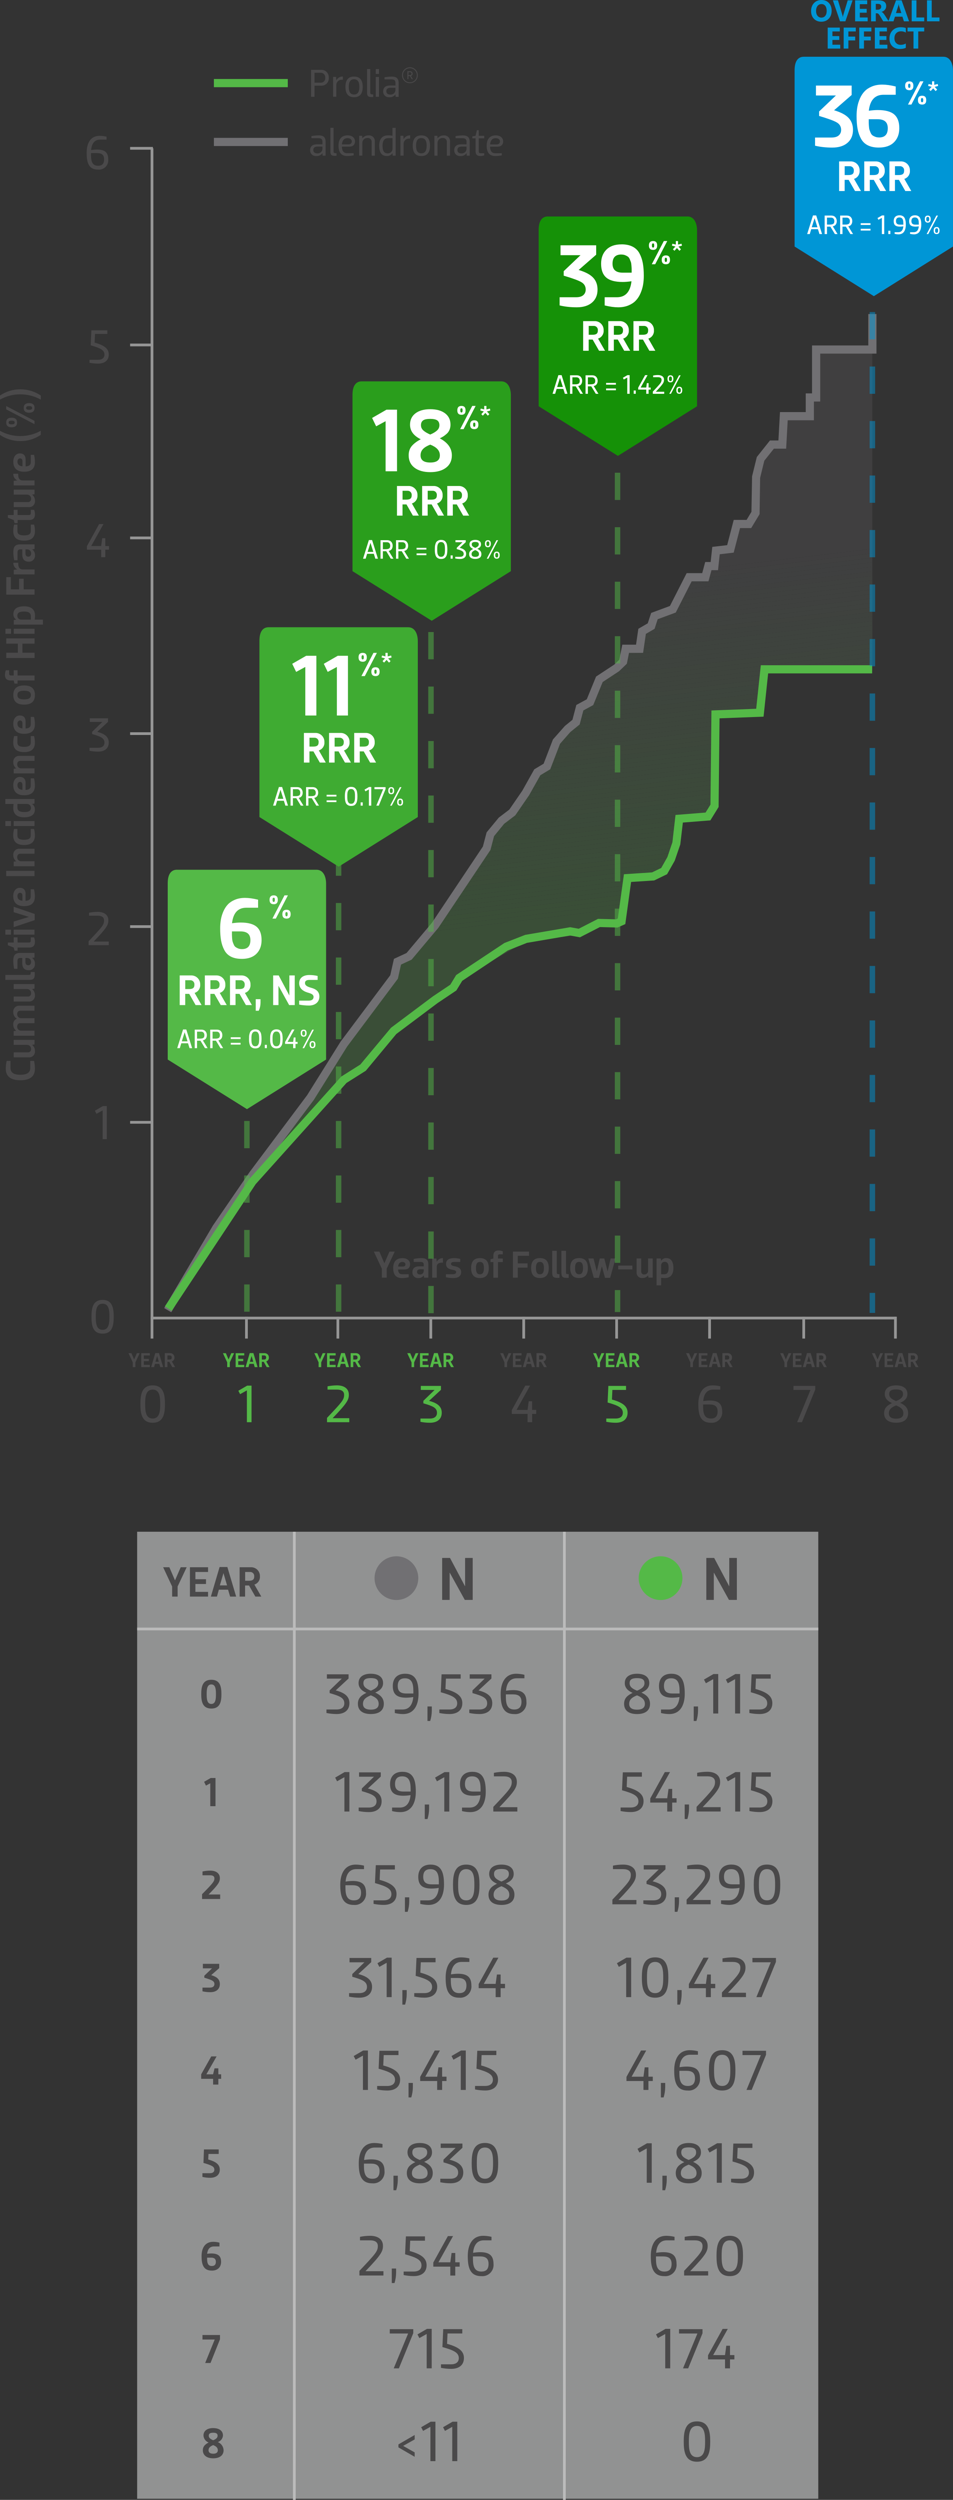 <?xml version="1.0" encoding="UTF-8"?><svg id="Layer_1" xmlns="http://www.w3.org/2000/svg" xmlns:xlink="http://www.w3.org/1999/xlink" viewBox="0 0 349.79 917.52"><rect x="0" y="0" width="349.79" height="917.52" fill="#333333" stroke="none"/><defs><style>.cls-1{fill:#61995b;}.cls-1,.cls-2,.cls-3,.cls-4,.cls-5,.cls-6,.cls-7,.cls-8,.cls-9,.cls-10,.cls-11,.cls-12,.cls-13,.cls-14,.cls-15,.cls-16,.cls-17,.cls-18,.cls-19,.cls-20,.cls-21,.cls-22,.cls-23,.cls-24,.cls-25,.cls-26,.cls-27,.cls-28,.cls-29,.cls-30,.cls-31,.cls-32,.cls-33,.cls-34,.cls-35,.cls-36,.cls-37,.cls-38,.cls-39,.cls-40,.cls-41,.cls-42,.cls-43,.cls-44,.cls-45,.cls-46,.cls-47,.cls-48,.cls-49,.cls-50,.cls-51,.cls-52,.cls-53,.cls-54,.cls-55,.cls-56,.cls-57,.cls-58,.cls-59,.cls-60,.cls-61,.cls-62,.cls-63,.cls-64,.cls-65,.cls-66,.cls-67,.cls-68,.cls-69,.cls-70,.cls-71,.cls-72,.cls-73,.cls-74,.cls-75,.cls-76,.cls-77,.cls-78,.cls-79,.cls-80,.cls-81,.cls-82,.cls-83{stroke-width:0px;}.cls-2{fill:#688666;}.cls-3{fill:#698367;}.cls-4{fill:#59ad4e;}.cls-5{fill:#6e776f;}.cls-6{fill:#6d7b6c;}.cls-7{fill:#707371;}.cls-8{fill:#159107;}.cls-9{fill:#6f766f;}.cls-10{fill:#57b24b;}.cls-11{fill:#6e786e;}.cls-12{fill:#55b649;}.cls-13{fill:#658e61;}.cls-84,.cls-85{opacity:.5;}.cls-14{fill:#57b14c;}.cls-15{fill:#5ca653;}.cls-16{fill:#688765;}.cls-17{fill:#64915f;}.cls-18{fill:#5aa951;}.cls-19{fill:#63955d;}.cls-20{fill:#63935e;}.cls-86,.cls-87,.cls-85{isolation:isolate;}.cls-21{fill:#717172;}.cls-22{fill:#61985b;}.cls-23{fill:#0096d6;}.cls-24{fill:#5ba851;}.cls-25{fill:#6f7570;}.cls-26{fill:#4a494a;}.cls-27{fill:#678864;}.cls-28{fill:#54b947;}.cls-29{fill:#5da255;}.cls-30{fill:#5f9d58;}.cls-31{fill:#58b04d;}.cls-32{fill:#698566;}.cls-33{fill:#bbb;}.cls-34{fill:none;}.cls-35{fill:#63925e;}.cls-36{fill:#62965c;}.cls-37{fill:#6d7a6d;}.cls-38{fill:#56b549;}.cls-39{fill:#609a5a;}.cls-40{fill:#6b7e6a;}.cls-41{fill:#6c7d6b;}.cls-42{fill:#5e9f57;}.cls-43{fill:#fff;}.cls-87{opacity:.2;}.cls-44{fill:#969696;}.cls-45{fill:#678a63;}.cls-46{fill:#2a9e1c;}.cls-47{fill:#658d61;}.cls-48{fill:#6b7f6a;}.cls-49{fill:#6a8169;}.cls-88{clip-path:url(#clippath);}.cls-50{fill:#64905f;}.cls-51{fill:#59ac4f;}.cls-52{fill:#56b44a;}.cls-53{fill:#6f7471;}.cls-54{fill:#668b63;}.cls-55{fill:#5ea056;}.cls-56{fill:#6a8268;}.cls-57{fill:#5da354;}.cls-58{fill:#5f9e58;}.cls-59{fill:#3fab32;}.cls-60{fill:#698467;}.cls-61{fill:#717073;}.cls-62{fill:#6c7c6c;}.cls-63{fill:#55b748;}.cls-64{fill:#54b848;}.cls-65{fill:#609c59;}.cls-66{fill:#5ca553;}.cls-67{fill:#678964;}.cls-68{fill:#6d796e;}.cls-69{fill:#5ea156;}.cls-70{fill:#6b8069;}.cls-71{fill:#58af4d;}.cls-72{fill:#707272;}.cls-73{fill:#56b34b;}.cls-74{fill:#5ca454;}.cls-75{fill:#62975c;}.cls-76{fill:#668c62;}.cls-77{fill:#5ba752;}.cls-78{fill:#5aaa50;}.cls-79{fill:#58ae4e;}.cls-80{fill:#609b59;}.cls-81{fill:#658f60;}.cls-82{fill:#eff1f1;}.cls-83{fill:#5aab50;}</style><clipPath id="clippath"><path class="cls-34" d="m62.35,479.94l27.88-45.49,9.83-12.98,25.74-37.04,18.57-25.52,1.42-5.76,3.98-1.31,11.03-12.98,17.71-26.92,1.34-5.57,3.98-4.95,3.59-2.47,9.5-15,3.79-2.48,3.5-9.11,6.96-6.67,1.51-5.32,3.72-2.29,3.55-8.22,8.74-6.96.87-4.24,5.12-.61.84-5.85,3.38-2.49,1.27-2.91,6.51-2.94,6.09-11.63h5.99l1.2-4.14h2.14l.77-4.74,5.09-1.58,2.53-9.16h4.32l2.3-4.23.41-12.68,1.57-6.02,3.99-6.12h3.98l.66-9.88,9.58-.61v-6.1l2.35-.61v-17.26l20.55-1.27v118.24h-39.65l-1.45,15.73-16.4,1.34-.43,33.04-2.31,3.93-10.53.81-1.37,10.22-1.83,4.98-2.53,4.48-3.69,1.91-9.69.61-2.24,15.51-8.1.61-7.26,3.86-19.44,2.26-24.68,14.18-2.18,3.55-22.01,15.84-11.11,13.37-7.12,4.6-33.07,37.57-30.72,45.49Z"/></clipPath></defs><g id="Group_11165"><g id="_01"><g id="Group_11093"><g id="Axis_Line"><polygon class="cls-44" points="328.91 484.26 55.29 484.26 55.29 54.44 56.29 54.44 56.29 483.26 328.91 483.26 328.91 484.26"/></g><g id="TICK_MARKS"><g id="Path_3953"><rect class="cls-44" x="47.76" y="411.42" width="8.36" height="1"/></g><g id="Path_3955"><rect class="cls-44" x="47.76" y="339.59" width="8.36" height="1"/></g><g id="Path_7508"><rect class="cls-44" x="47.76" y="196.93" width="8.36" height="1"/></g><g id="Path_3957"><rect class="cls-44" x="47.76" y="268.76" width="8.36" height="1"/></g><g id="Path_7509"><rect class="cls-44" x="47.76" y="126.11" width="8.36" height="1"/></g><g id="Path_3945"><rect class="cls-44" x="47.76" y="53.94" width="8.36" height="1"/></g></g><g id="Group_11095"><g id="_8"><g id="Path_7334"><path class="cls-26" d="m328.91,514.23c-1.35-.57-2.53-1.2-2.53-2.55,0-1.2.7-1.72,2.53-1.72s2.53.53,2.53,1.72c0,1.35-1.19,1.98-2.53,2.55Zm0-5.76c-2.45,0-4.17,1.04-4.17,3.17,0,1.94,1.57,2.84,2.66,3.33-1.66.8-2.9,1.74-2.9,3.72,0,2.41,1.8,3.49,4.41,3.49s4.41-1.08,4.41-3.49c0-1.98-1.23-3.02-2.92-3.82,1.1-.49,2.66-1.29,2.66-3.23,0-2.14-1.7-3.17-4.15-3.17Zm0,7.35c1.53.65,2.66,1.31,2.66,2.92,0,1.2-.78,1.96-2.66,1.96s-2.66-.76-2.66-1.96c0-1.61,1.12-2.27,2.66-2.92Z"/></g><g id="Path_7333"><path class="cls-26" d="m322.08,498.94l-.98-2.28h-1.08l1.57,3.36v1.76h.96v-1.76l1.58-3.36h-1.04l-.99,2.28h-.02Zm5.77-2.28h-3.16v5.12h3.16v-.83h-2.21v-1.37h1.85v-.83h-1.85v-1.27h2.21v-.83Zm3.36-.04h-1.35l-1.52,5.16h1.06l.34-1.21h1.6l.35,1.21h1.06l-1.54-5.16Zm-.69,1.09h.02l.62,2.11h-1.25l.62-2.11Zm5.58,4.07h1.03l-1.21-2.1c.61-.19,1.01-.78.97-1.42.04-.84-.61-1.56-1.45-1.61-.06,0-.11,0-.17,0h-1.92v5.12h.96v-1.94h.69l1.1,1.94Zm-.94-4.3c.38-.02.71.27.73.65,0,.04,0,.08,0,.13,0,.62-.37.75-.97.75h-.61v-1.53h.85Z"/></g><g id="Path_6792"><rect class="cls-44" x="328.16" y="483.26" width="1" height="8.03"/></g></g><g id="_7"><g id="Path_7332"><path class="cls-26" d="m299.22,510.04v-1.37h-7.99v1.47h6.25l-4.9,11.85h1.76l4.88-11.95Z"/></g><g id="Path_7331"><path class="cls-26" d="m288.42,498.94l-.98-2.28h-1.08l1.57,3.36v1.76h.96v-1.76l1.58-3.36h-1.04l-.99,2.28h-.02Zm5.77-2.28h-3.16v5.12h3.16v-.83h-2.21v-1.37h1.85v-.83h-1.85v-1.27h2.21v-.83Zm3.36-.04h-1.35l-1.52,5.16h1.06l.34-1.21h1.6l.35,1.21h1.06l-1.54-5.16Zm-.69,1.09h.02l.62,2.11h-1.25l.62-2.11Zm5.58,4.07h1.03l-1.21-2.1c.61-.19,1.01-.78.97-1.42.04-.84-.61-1.56-1.45-1.61-.06,0-.11,0-.17,0h-1.92v5.12h.96v-1.94h.69l1.1,1.94Zm-.94-4.3c.38-.02.71.27.73.65,0,.04,0,.08,0,.13,0,.62-.37.75-.97.75h-.61v-1.53h.85Z"/></g><g id="Path_6792-2"><rect class="cls-44" x="294.5" y="483.26" width="1" height="8.03"/></g></g><g id="_6"><g id="Path_7330"><path class="cls-26" d="m260.9,522.19c2.09.21,3.96-1.31,4.17-3.41.03-.25.03-.5,0-.75,0-2.84-1.43-4-4.55-4-.81.01-1.61.08-2.41.22.18-2.04,1-4.23,3.62-4.23h2.65v-1.2c-.91-.23-1.84-.34-2.78-.35-4.07,0-5.29,3.53-5.29,6.86,0,3.67.61,6.86,4.58,6.86Zm.02-1.55c-2.98,0-2.84-3.02-2.84-5.15h2.43c1.94,0,2.88.75,2.88,2.55,0,1.88-.92,2.61-2.47,2.61Z"/></g><g id="Path_7329"><path class="cls-26" d="m253.87,498.94l-.98-2.28h-1.08l1.57,3.36v1.76h.96v-1.76l1.58-3.36h-1.04l-.99,2.28h-.02Zm5.77-2.28h-3.16v5.12h3.16v-.83h-2.21v-1.37h1.85v-.83h-1.85v-1.27h2.21v-.83Zm3.36-.04h-1.35l-1.52,5.16h1.06l.34-1.21h1.6l.35,1.21h1.06l-1.54-5.16Zm-.69,1.09h.02l.62,2.11h-1.25l.62-2.11Zm5.58,4.07h1.03l-1.21-2.1c.61-.19,1.01-.78.97-1.42.04-.84-.61-1.56-1.45-1.61-.06,0-.11,0-.17,0h-1.92v5.12h.96v-1.94h.69l1.1,1.94Zm-.94-4.3c.38-.02.71.27.73.65,0,.04,0,.08,0,.13,0,.62-.37.75-.97.75h-.61v-1.53h.85Z"/></g><g id="Path_6792-3"><rect class="cls-44" x="259.94" y="483.26" width="1" height="8.03"/></g></g><g id="_5"><g id="Path_7328"><path class="cls-28" d="m224.76,510.14h5.02v-1.47h-6.49l-.27,6.09c3.92,1.12,5.58,1.92,5.58,3.78,0,1.2-.78,2.1-2.66,2.1h-3.41v1.2c1.15.23,2.32.35,3.49.35,2.61,0,4.33-1.27,4.33-3.68,0-2.04-1.25-3.62-5.74-4.84l.16-3.53Z"/></g><g id="Path_7327"><path class="cls-28" d="m219.76,498.94l-.98-2.28h-1.08l1.57,3.36v1.76h.96v-1.76l1.58-3.36h-1.04l-.99,2.28h-.02Zm5.77-2.28h-3.16v5.12h3.16v-.83h-2.21v-1.37h1.85v-.83h-1.85v-1.27h2.21v-.83Zm3.36-.04h-1.35l-1.52,5.16h1.06l.34-1.21h1.6l.35,1.21h1.06l-1.54-5.16Zm-.69,1.09h.02l.62,2.11h-1.25l.62-2.11Zm5.58,4.07h1.03l-1.21-2.1c.61-.19,1.01-.78.97-1.42.04-.84-.61-1.56-1.45-1.61-.06,0-.11,0-.17,0h-1.92v5.12h.96v-1.94h.69l1.1,1.94Zm-.94-4.3c.38-.02.71.27.73.65,0,.04,0,.08,0,.13,0,.62-.37.75-.97.75h-.61v-1.53h.85Z"/></g><g id="Path_6792-4"><rect class="cls-44" x="225.83" y="483.26" width="1" height="8.03"/></g></g><g id="_4"><g id="Path_7325"><path class="cls-26" d="m194.06,514.31l-.43,3.17h-4.04l4.98-8.92h-1.76l-4.95,8.97v1.41h5.78v3.04h1.68v-3.04h1.48v-1.47h-1.49v-3.17h-1.25Z"/></g><g id="Path_7326"><path class="cls-26" d="m185.65,498.94l-.98-2.28h-1.08l1.57,3.36v1.76h.96v-1.76l1.58-3.36h-1.04l-.99,2.28h-.02Zm5.77-2.28h-3.16v5.12h3.16v-.83h-2.21v-1.37h1.85v-.83h-1.85v-1.27h2.21v-.83Zm3.36-.04h-1.35l-1.52,5.16h1.06l.34-1.21h1.6l.35,1.21h1.06l-1.54-5.16Zm-.69,1.09h.02l.62,2.11h-1.25l.62-2.11Zm5.58,4.07h1.03l-1.21-2.1c.61-.19,1.01-.78.97-1.42.04-.84-.61-1.56-1.45-1.61-.06,0-.11,0-.17,0h-1.92v5.12h.96v-1.94h.69l1.1,1.94Zm-.94-4.3c.38-.02.71.27.73.65,0,.04,0,.08,0,.13,0,.62-.37.75-.97.75h-.61v-1.53h.85Z"/></g><g id="Path_6792-5"><rect class="cls-44" x="191.72" y="483.26" width="1" height="8.03"/></g></g><g id="_3"><g id="Path_7323"><path class="cls-28" d="m161.84,508.67h-7.39v1.47h5.07l-4.13,4v.92c3.45,1,5,1.63,5,3.49,0,1.2-.78,2.1-2.66,2.1h-3.41v1.2c1.15.23,2.32.34,3.49.34,2.61,0,4.33-1.27,4.33-3.68,0-2.04-1.25-3.49-4.66-4.35l4.37-4.06v-1.43Z"/></g><g id="Path_7324"><path class="cls-28" d="m151.54,498.94l-.98-2.28h-1.08l1.57,3.36v1.76h.96v-1.76l1.58-3.36h-1.04l-.99,2.28h-.02Zm5.77-2.28h-3.16v5.12h3.16v-.83h-2.21v-1.37h1.85v-.83h-1.85v-1.27h2.21v-.83Zm3.36-.04h-1.35l-1.52,5.16h1.06l.34-1.21h1.6l.35,1.21h1.06l-1.54-5.16Zm-.69,1.09h.02l.62,2.11h-1.25l.62-2.11Zm5.58,4.07h1.03l-1.21-2.1c.61-.19,1.01-.78.97-1.42.04-.84-.61-1.56-1.45-1.61-.06,0-.11,0-.17,0h-1.92v5.12h.96v-1.94h.69l1.1,1.94Zm-.94-4.3c.38-.02.71.27.73.65,0,.04,0,.08,0,.13,0,.62-.37.75-.97.75h-.61v-1.53h.85Z"/></g><g id="Path_6792-6"><rect class="cls-44" x="157.62" y="483.26" width="1" height="8.03"/></g></g><g id="_2"><g id="Path_7322"><path class="cls-28" d="m122.12,520.48c5.25-5.47,5.92-6.7,5.92-8.58,0-2.39-1.96-3.43-4.33-3.43-1.17,0-2.34.12-3.49.35v1.2h3.45c1.86,0,2.63.76,2.63,1.9,0,1.8-.65,2.55-6.27,8.48v1.59h8.17v-1.47h-6.07v-.04Z"/></g><g id="Path_7321"><path class="cls-28" d="m117.43,498.94l-.98-2.28h-1.08l1.57,3.36v1.76h.96v-1.76l1.58-3.36h-1.04l-.99,2.28h-.02Zm5.77-2.28h-3.16v5.12h3.16v-.83h-2.21v-1.37h1.85v-.83h-1.85v-1.27h2.21v-.83Zm3.36-.04h-1.35l-1.52,5.16h1.06l.34-1.21h1.6l.35,1.21h1.06l-1.54-5.16Zm-.69,1.09h.02l.62,2.11h-1.25l.62-2.11Zm5.58,4.07h1.03l-1.21-2.1c.61-.19,1.01-.78.97-1.42.04-.84-.61-1.56-1.45-1.61-.06,0-.11,0-.17,0h-1.92v5.12h.96v-1.94h.69l1.1,1.94Zm-.94-4.3c.38-.02.71.27.73.65,0,.04,0,.08,0,.13,0,.62-.37.75-.97.75h-.61v-1.53h.85Z"/></g><g id="Path_6792-7"><rect class="cls-44" x="123.51" y="483.26" width="1" height="8.03"/></g></g><g id="_1"><g id="Path_7319"><path class="cls-28" d="m90.71,508.57l-3.23,1.88.65,1.25,2.49-1.39v11.68h1.7v-13.42h-1.6Z"/></g><g id="Path_7320"><path class="cls-28" d="m83.88,498.94l-.98-2.28h-1.08l1.57,3.36v1.76h.96v-1.76l1.58-3.36h-1.04l-.99,2.28h-.02Zm5.77-2.28h-3.16v5.12h3.16v-.83h-2.21v-1.37h1.85v-.83h-1.85v-1.27h2.21v-.83Zm3.36-.04h-1.35l-1.52,5.16h1.06l.34-1.21h1.6l.35,1.21h1.06l-1.54-5.16Zm-.69,1.09h.02l.62,2.11h-1.25l.62-2.11Zm5.58,4.07h1.03l-1.21-2.1c.61-.19,1.01-.78.97-1.42.04-.84-.61-1.56-1.45-1.61-.06,0-.11,0-.17,0h-1.92v5.12h.96v-1.94h.69l1.1,1.94Zm-.94-4.3c.38-.02.71.27.73.65,0,.04,0,.08,0,.13,0,.62-.37.75-.97.75h-.61v-1.53h.85Z"/></g><g id="Path_6792-8"><rect class="cls-44" x="89.96" y="483.26" width="1" height="8.03"/></g></g><g id="_0"><g id="Path_7317"><path class="cls-26" d="m56.04,522.19c4.06,0,4.51-3.53,4.51-6.86s-.45-6.86-4.51-6.86-4.51,3.53-4.51,6.86.43,6.86,4.51,6.86Zm0-1.55c-2.66,0-2.76-2.98-2.76-5.31s.1-5.31,2.76-5.31,2.76,2.98,2.76,5.31-.1,5.31-2.76,5.31Z"/></g><g id="Path_7318"><path class="cls-26" d="m49.22,498.94l-.98-2.28h-1.08l1.57,3.36v1.76h.96v-1.76l1.58-3.36h-1.04l-.99,2.28h-.02Zm5.77-2.28h-3.16v5.12h3.16v-.83h-2.21v-1.37h1.85v-.83h-1.85v-1.27h2.21v-.83Zm3.36-.04h-1.35l-1.52,5.16h1.06l.34-1.21h1.6l.35,1.21h1.06l-1.54-5.16Zm-.69,1.09h.02l.62,2.11h-1.25l.62-2.11Zm5.58,4.07h1.03l-1.21-2.1c.61-.19,1.01-.78.97-1.42.04-.84-.61-1.56-1.45-1.61-.06,0-.11,0-.17,0h-1.92v5.12h.96v-1.94h.69l1.1,1.94Zm-.94-4.3c.38-.02.71.27.73.65,0,.04,0,.08,0,.13,0,.62-.37.75-.97.75h-.61v-1.53h.85Z"/></g><g id="Path_6792-9"><rect class="cls-44" x="55.29" y="483.26" width="1" height="8.03"/></g></g></g><g id="Path_7316"><path class="cls-26" d="m141.07,463.62l-1.83-4.25h-2.02l2.93,6.27v3.29h1.79v-3.29l2.95-6.27h-1.94l-1.84,4.25h-.03Zm7.36,2.31c1.66,0,2.08-.98,2.08-1.98,0-1.08-.89-2.18-2.79-2.18-2.38,0-3.4,1.45-3.4,3.66s.87,3.66,3.24,3.66c.83,0,1.66-.1,2.46-.3v-1.11h-2.46c-1.04,0-1.39-.73-1.45-1.74h2.32Zm-.73-2.76c.72,0,1.12.42,1.12.87,0,.42-.25.82-.93.82h-1.76c.1-.98.56-1.69,1.56-1.69Zm6.68,0c.93,0,1.15.35,1.15,1v.62h-1.77c-1.18,0-2.38.46-2.38,2.15-.08,1.1.75,2.06,1.85,2.14.09,0,.17,0,.26,0,.79.07,1.56-.29,2.01-.94h.03l.14.8h1.55v-4.84c0-1.86-.97-2.34-2.67-2.34-.91.02-1.81.12-2.7.3v1.11h2.53Zm1.15,3.31c0,.71-.57,1.29-1.29,1.29-.02,0-.03,0-.05,0-.59,0-1.12-.25-1.12-.94s.42-.97,1.15-.97h1.31v.62Zm4.78,2.46v-4.08c0-.8.55-1.43,1.83-1.43h.42v-1.66c-.94-.04-1.81.47-2.22,1.31h-.03l-.14-1.17h-1.55v7.03h1.69Zm3.4-5.09c0,1.69,1.32,2,2.64,2.25.9.18,1.08.45,1.08.8,0,.32-.24.77-1.14.77h-2.61v1.11c.89.2,1.79.3,2.7.3,1.66,0,2.88-.6,2.88-2.18s-1.32-1.95-2.64-2.21c-.9-.18-1.08-.49-1.08-.84,0-.31.24-.68,1.17-.68h2.22v-1.11c-.75-.2-1.52-.3-2.29-.3-1.65,0-2.92.6-2.92,2.08h0Zm12.45-.69c1.14,0,1.46.9,1.46,2.27s-.32,2.28-1.46,2.28-1.46-.9-1.46-2.28.31-2.27,1.47-2.27h0Zm0,5.92c2.36,0,3.24-1.45,3.24-3.66s-.87-3.66-3.24-3.66-3.24,1.45-3.24,3.66.88,3.66,3.24,3.66h0Zm6.9-10.13c-1.5,0-1.97.83-1.97,1.9v1.06l-1.06.28v1.03h1.06v5.73h1.69v-5.73h1.76v-1.31h-1.76v-.91c0-.45.2-.63.7-.63h1.06v-1.11c-.47-.18-.97-.29-1.47-.3Zm11.11.42h-5.91v9.57h1.79v-3.69h3.59v-1.55h-3.59v-2.78h4.12v-1.55Zm4.01,3.78c1.14,0,1.46.9,1.46,2.27s-.32,2.28-1.46,2.28-1.46-.9-1.46-2.28.31-2.27,1.46-2.27Zm0,5.92c2.36,0,3.24-1.45,3.24-3.66s-.87-3.66-3.24-3.66-3.24,1.45-3.24,3.66.87,3.66,3.24,3.66Zm4.5-2.04c0,1.62.38,2.11,2.67,1.97v-1.34c-.84,0-.99-.1-.99-.63v-7.95h-1.69v7.95Zm3.38,0c0,1.62.38,2.11,2.67,1.97v-1.34c-.84,0-.99-.1-.99-.63v-7.95h-1.69v7.95Zm6.47-3.88c1.14,0,1.46.9,1.46,2.27s-.32,2.28-1.46,2.28-1.46-.9-1.46-2.28.31-2.27,1.47-2.27h0Zm0,5.92c2.36,0,3.24-1.45,3.24-3.66s-.87-3.66-3.24-3.66-3.24,1.45-3.24,3.66.87,3.66,3.24,3.66h0Zm8.41-4.22l1.12,4.15h1.89l1.97-7.1h-1.79l-1.1,4.68h-.03l-1.2-4.68h-1.66l-1.06,4.68h-.03l-1.2-4.68h-1.9l2,7.1h1.86l1.08-4.15h.04Zm11.17,1.06v-1.41h-5.2v1.41h5.2Zm5.77-4.01v4.57c-.02.73-.63,1.31-1.36,1.29,0,0-.01,0-.02,0-.57.07-1.08-.34-1.15-.91,0-.03,0-.07,0-.1v-4.85h-1.69v4.99c-.13,1.07.64,2.05,1.71,2.17.13.02.26.02.4,0,.8.04,1.58-.31,2.08-.94h.03l.14.8h1.55v-7.03h-1.69Zm4.79,7.08c.45.07.91.1,1.36.1,2.19,0,3.14-1.45,3.14-3.66s-.77-3.66-2.64-3.66c-.74-.03-1.44.33-1.83.96h-.03l-.14-.82h-1.55v9.85h1.69v-2.77Zm0-4.57c-.02-.7.53-1.27,1.23-1.29.02,0,.05,0,.07,0,1.18,0,1.43.97,1.43,2.31s-.39,2.25-1.53,2.25h-1.2v-3.26Z"/></g><g id="THE_GRAPH"><g id="line_graph_shaded_area" class="cls-87"><g class="cls-88"><polygon class="cls-61" points="320.19 201.41 62.35 232.39 62.35 127.78 320.19 127.78 320.19 201.41"/><polygon class="cls-61" points="320.19 203.07 62.35 234.05 62.35 232.39 320.19 201.41 320.19 203.07"/><polygon class="cls-21" points="320.19 204.73 62.35 235.71 62.35 234.05 320.19 203.07 320.19 204.73"/><polygon class="cls-72" points="320.19 206.38 62.35 237.36 62.35 235.71 320.19 204.73 320.19 206.38"/><polygon class="cls-7" points="320.19 208.04 62.35 239.02 62.35 237.36 320.19 206.38 320.19 208.04"/><polygon class="cls-53" points="320.19 209.7 62.35 240.68 62.35 239.02 320.19 208.04 320.19 209.7"/><polygon class="cls-25" points="320.19 211.36 62.35 242.34 62.35 240.68 320.19 209.7 320.19 211.36"/><polygon class="cls-9" points="320.19 213.01 62.35 243.99 62.35 242.34 320.19 211.36 320.19 213.01"/><polygon class="cls-5" points="320.19 214.67 62.35 245.65 62.35 243.99 320.19 213.01 320.19 214.67"/><polygon class="cls-11" points="320.19 216.33 62.35 247.31 62.35 245.65 320.19 214.67 320.19 216.33"/><polygon class="cls-68" points="320.19 217.99 62.35 248.97 62.35 247.31 320.19 216.33 320.19 217.99"/><polygon class="cls-37" points="320.19 219.64 62.35 250.63 62.35 248.97 320.19 217.99 320.19 219.64"/><polygon class="cls-6" points="320.19 221.3 62.35 252.28 62.35 250.63 320.19 219.64 320.19 221.3"/><polygon class="cls-62" points="320.19 222.96 62.35 253.94 62.35 252.28 320.19 221.3 320.19 222.96"/><polygon class="cls-41" points="320.19 224.62 62.35 255.6 62.35 253.94 320.19 222.96 320.19 224.62"/><polygon class="cls-40" points="320.19 226.28 62.35 257.26 62.35 255.6 320.19 224.62 320.19 226.28"/><polygon class="cls-48" points="320.19 227.93 62.35 258.91 62.35 257.26 320.19 226.28 320.19 227.93"/><polygon class="cls-70" points="320.19 229.59 62.35 260.57 62.35 258.91 320.19 227.93 320.19 229.59"/><polygon class="cls-49" points="320.19 231.25 62.35 262.23 62.35 260.57 320.19 229.59 320.19 231.25"/><polygon class="cls-56" points="320.19 232.91 62.35 263.89 62.35 262.23 320.19 231.25 320.19 232.91"/><polygon class="cls-3" points="320.19 234.56 62.35 265.55 62.35 263.89 320.19 232.91 320.19 234.56"/><polygon class="cls-60" points="320.19 236.22 62.35 267.2 62.35 265.55 320.19 234.56 320.19 236.22"/><polygon class="cls-32" points="320.19 237.88 62.35 268.86 62.35 267.2 320.19 236.22 320.19 237.88"/><polygon class="cls-2" points="320.19 239.54 62.35 270.52 62.35 268.86 320.19 237.88 320.19 239.54"/><polygon class="cls-16" points="320.19 241.19 62.35 272.18 62.35 270.52 320.19 239.54 320.19 241.19"/><polygon class="cls-27" points="320.19 242.85 62.35 273.83 62.35 272.18 320.19 241.19 320.19 242.85"/><polygon class="cls-67" points="320.19 244.51 62.35 275.49 62.35 273.83 320.19 242.85 320.19 244.51"/><polygon class="cls-45" points="320.19 246.17 62.35 277.15 62.35 275.49 320.19 244.51 320.19 246.17"/><polygon class="cls-54" points="320.19 247.83 62.35 278.81 62.35 277.15 320.19 246.17 320.19 247.83"/><polygon class="cls-76" points="320.19 249.48 62.35 280.46 62.35 278.81 320.19 247.83 320.19 249.48"/><polygon class="cls-47" points="320.19 251.14 62.35 282.12 62.35 280.46 320.19 249.48 320.19 251.14"/><polygon class="cls-13" points="320.19 252.8 62.35 283.78 62.35 282.12 320.19 251.14 320.19 252.8"/><polygon class="cls-81" points="320.19 254.46 62.35 285.44 62.35 283.78 320.19 252.8 320.19 254.46"/><polygon class="cls-50" points="320.19 256.11 62.35 287.1 62.35 285.44 320.19 254.46 320.19 256.11"/><polygon class="cls-17" points="320.19 257.77 62.35 288.75 62.35 287.1 320.19 256.11 320.19 257.77"/><polygon class="cls-35" points="320.19 259.43 62.35 290.41 62.35 288.75 320.19 257.77 320.19 259.43"/><polygon class="cls-20" points="320.19 261.09 62.35 292.07 62.35 290.41 320.19 259.43 320.19 261.09"/><polygon class="cls-19" points="320.19 262.75 62.35 293.73 62.35 292.07 320.19 261.09 320.19 262.75"/><polygon class="cls-36" points="320.19 264.4 62.35 295.38 62.35 293.73 320.19 262.75 320.19 264.4"/><polygon class="cls-75" points="320.19 266.06 62.35 297.04 62.35 295.38 320.19 264.4 320.19 266.06"/><polygon class="cls-22" points="320.19 267.72 62.35 298.7 62.35 297.04 320.19 266.06 320.19 267.72"/><polygon class="cls-1" points="320.19 269.38 62.35 300.36 62.35 298.7 320.19 267.72 320.19 269.38"/><polygon class="cls-39" points="320.19 271.03 62.35 302.01 62.35 300.36 320.19 269.38 320.19 271.03"/><polygon class="cls-80" points="320.19 272.69 62.35 303.67 62.35 302.01 320.19 271.03 320.19 272.69"/><polygon class="cls-65" points="320.19 274.35 62.35 305.33 62.35 303.67 320.19 272.69 320.19 274.35"/><polygon class="cls-30" points="320.19 276.01 62.35 306.99 62.35 305.33 320.19 274.35 320.19 276.01"/><polygon class="cls-58" points="320.19 277.66 62.35 308.65 62.35 306.99 320.19 276.01 320.19 277.66"/><polygon class="cls-42" points="320.19 279.32 62.35 310.3 62.35 308.65 320.19 277.66 320.19 279.32"/><polygon class="cls-55" points="320.19 280.98 62.35 311.96 62.35 310.3 320.19 279.32 320.19 280.98"/><polygon class="cls-69" points="320.19 282.64 62.35 313.62 62.35 311.96 320.19 280.98 320.19 282.64"/><polygon class="cls-29" points="320.19 284.3 62.35 315.28 62.35 313.62 320.19 282.64 320.19 284.3"/><polygon class="cls-57" points="320.19 285.95 62.35 316.93 62.35 315.28 320.19 284.3 320.19 285.95"/><polygon class="cls-74" points="320.19 287.61 62.35 318.59 62.35 316.93 320.19 285.95 320.19 287.61"/><polygon class="cls-66" points="320.19 289.27 62.35 320.25 62.35 318.59 320.19 287.61 320.19 289.27"/><polygon class="cls-15" points="320.19 290.93 62.35 321.91 62.35 320.25 320.19 289.27 320.19 290.93"/><polygon class="cls-77" points="320.19 292.58 62.35 323.57 62.35 321.91 320.19 290.93 320.19 292.58"/><polygon class="cls-24" points="320.19 294.24 62.35 325.22 62.35 323.57 320.19 292.58 320.19 294.24"/><polygon class="cls-18" points="320.19 295.9 62.35 326.88 62.35 325.22 320.19 294.24 320.19 295.9"/><polygon class="cls-78" points="320.19 297.56 62.35 328.54 62.35 326.88 320.19 295.9 320.19 297.56"/><polygon class="cls-83" points="320.19 299.21 62.35 330.2 62.35 328.54 320.19 297.56 320.19 299.21"/><polygon class="cls-51" points="320.19 300.87 62.35 331.85 62.35 330.2 320.19 299.21 320.19 300.87"/><polygon class="cls-4" points="320.19 302.53 62.35 333.51 62.35 331.85 320.19 300.87 320.19 302.53"/><polygon class="cls-79" points="320.19 304.19 62.35 335.17 62.35 333.51 320.19 302.53 320.19 304.19"/><polygon class="cls-71" points="320.19 305.85 62.35 336.83 62.35 335.17 320.19 304.19 320.19 305.85"/><polygon class="cls-31" points="320.19 307.5 62.35 338.48 62.35 336.83 320.19 305.85 320.19 307.5"/><polygon class="cls-14" points="320.19 309.16 62.35 340.14 62.35 338.48 320.19 307.5 320.19 309.16"/><polygon class="cls-10" points="320.19 310.82 62.35 341.8 62.35 340.14 320.19 309.16 320.19 310.82"/><polygon class="cls-73" points="320.19 312.48 62.35 343.46 62.35 341.8 320.19 310.82 320.19 312.48"/><polygon class="cls-52" points="320.19 314.13 62.35 345.12 62.35 343.46 320.19 312.48 320.19 314.13"/><polygon class="cls-38" points="320.19 315.79 62.35 346.77 62.35 345.12 320.19 314.13 320.19 315.79"/><polygon class="cls-12" points="320.19 317.45 62.35 348.43 62.35 346.77 320.19 315.79 320.19 317.45"/><polygon class="cls-63" points="320.19 319.11 62.35 350.09 62.35 348.43 320.19 317.45 320.19 319.11"/><polygon class="cls-64" points="320.19 320.77 62.35 351.75 62.35 350.09 320.19 319.11 320.19 320.77"/><polygon class="cls-28" points="320.19 322.42 62.35 353.4 62.35 351.75 320.19 320.77 320.19 322.42"/><polygon class="cls-28" points="62.35 353.4 320.19 322.42 320.19 479.94 62.35 479.94 62.35 353.4"/></g></g><g id="line_graph_gray"><polygon class="cls-61" points="62.85 481.63 60.26 480.11 78.16 449.78 91.62 430.16 112.72 401.98 124.98 382.35 143.25 357.93 144.59 351.93 149.22 349.78 158.53 338.69 177.24 310.7 178.61 305.5 183.07 300.09 186.94 297.14 191.7 290.22 196.1 282.36 199.53 280.31 202.95 271.41 207.32 266.46 210.11 264.19 211.54 258.74 215.37 256.66 218.78 248.32 225.46 243.92 227.32 242.11 228.41 236.62 233.45 236.62 234.3 230.78 237.75 228.78 239 224.96 245.89 222.41 252.03 210.36 257.74 210.36 258.84 206.27 260.84 206.27 261.44 200.72 266.9 200.09 269.31 190.82 274.03 190.82 275.81 187.85 276.04 174.83 277.78 167.74 282.6 161.67 285.71 161.67 286.28 151.25 295.74 151.25 295.74 144.38 298.05 144.38 298.05 126.79 318.7 126.79 318.7 115.26 321.7 115.26 321.7 129.79 301.05 129.79 301.05 147.38 298.74 147.38 298.74 154.25 289.12 154.25 288.55 164.67 284.05 164.67 280.53 169.1 279 175.38 278.8 188.71 275.72 193.82 271.63 193.82 269.29 202.83 264.17 203.43 263.54 209.27 261.14 209.27 260.04 213.36 253.87 213.36 248.03 224.82 241.4 227.27 240.25 230.8 237.06 232.65 236.04 239.62 230.87 239.62 230.08 243.61 227.23 246.35 221.21 250.32 217.74 258.78 214.12 260.75 212.76 265.9 209.31 268.7 205.56 272.98 201.96 282.35 198.33 284.53 194.21 291.86 189.14 299.24 185.03 302.37 181.34 306.89 180.02 311.95 160.88 340.55 151.09 352.21 147.19 354.03 146.04 359.21 127.42 384.1 115.16 403.73 94.06 431.91 80.66 451.44 62.85 481.63"/></g><g id="line_graph_green"><polygon class="cls-28" points="63.02 481.13 60.52 479.47 91.54 432.68 125.23 395.15 132.26 390.71 143.52 377.21 158.83 365.74 165.28 361.41 167.44 357.86 185.14 346.1 192.78 343.12 209.29 340.31 212.41 340.88 219.5 337.25 226.08 337.41 226.76 337.11 229.01 320.87 239.34 320.19 242.69 318.57 244.97 314.55 246.8 309.14 247.94 299.11 258.97 298.23 260.77 295.32 261.13 260.76 277.55 260.14 279.25 244.16 320.11 244.16 320.11 247.16 281.94 247.16 280.26 263.03 264.1 263.65 263.76 296.19 260.73 301.1 250.64 301.9 249.69 309.95 247.65 315.91 244.84 320.86 240.12 323.15 231.64 323.7 229.51 339.17 226.68 340.43 220.19 340.26 212.87 344.02 209.27 343.36 193.44 346.05 186.39 348.84 169.66 359.99 167.5 363.53 160.56 368.19 145.46 379.51 134.27 392.99 127.19 397.46 93.85 434.61 63.02 481.13"/></g></g><g id="GRAPH_FLAG_-_YEAR_8"><g id="vr_-_dotted" class="cls-85"><path class="cls-23" d="m321.2,481.87h-2v-7.34h2v7.34Zm0-17.34h-2v-10h2v10Zm0-20h-2v-10h2v10Zm0-20h-2v-10h2v10Zm0-20h-2v-10h2v10Zm0-20h-2v-10h2v10Zm0-20h-2v-10h2v10Zm0-20h-2v-10h2v10Zm0-20h-2v-10h2v10Zm0-20h-2v-10h2v10Zm0-20h-2v-10h2v10Zm0-20h-2v-10h2v10Zm0-20h-2v-10h2v10Zm0-20h-2v-10h2v10Zm0-20h-2v-10h2v10Zm0-20h-2v-10h2v10Zm0-20h-2v-10h2v10Zm0-20h-2v-10h2v10Zm0-20h-2v-10h2v10Zm0-20h-2v-10h2v10Zm0-20h-2v-10h2v10Z"/></g></g><g id="GRAPH_FLAG_-_YEAR_5"><g id="vr_-_dotted-2" class="cls-85"><path class="cls-28" d="m227.66,481.56h-2v-8.06h2v8.06Zm0-18.06h-2v-10h2v10Zm0-20h-2v-10h2v10Zm0-20h-2v-10h2v10Zm0-20h-2v-10h2v10Zm0-20h-2v-10h2v10Zm0-20h-2v-10h2v10Zm0-20h-2v-10h2v10Zm0-20h-2v-10h2v10Zm0-20h-2v-10h2v10Zm0-20h-2v-10h2v10Zm0-20h-2v-10h2v10Zm0-20h-2v-10h2v10Zm0-20h-2v-10h2v10Zm0-20h-2v-10h2v10Zm0-20h-2v-10h2v10Zm0-20h-2v-10h2v10Zm0-20h-2v-10h2v10Z"/></g></g><g id="GRAPH_FLAG_-_YEAR_3"><g id="vr_-_dotted-3" class="cls-85"><path class="cls-28" d="m159.19,481.98h-2v-10h2v10Zm0-20h-2v-10h2v10Zm0-20h-2v-10h2v10Zm0-20h-2v-10h2v10Zm0-20h-2v-10h2v10Zm0-20h-2v-10h2v10Zm0-20h-2v-10h2v10Zm0-20h-2v-10h2v10Zm0-20h-2v-10h2v10Zm0-20h-2v-10h2v10Zm0-20h-2v-10h2v10Zm0-20h-2v-10h2v10Zm0-20h-2v-10h2v10Zm0-20h-2v-10h2v10Zm0-20h-2v-10h2v10Z"/></g></g><g id="GRAPH_FLAG_-_YEAR_2"><g id="vr_-_dotted-4" class="cls-85"><path class="cls-28" d="m125.28,481.43h-2v-10h2v10Zm0-20h-2v-10h2v10Zm0-20h-2v-10h2v10Zm0-20h-2v-10h2v10Zm0-20h-2v-10h2v10Zm0-20h-2v-10h2v10Zm0-20h-2v-10h2v10Zm0-20h-2v-10h2v10Zm0-20h-2v-10h2v10Z"/></g><g id="vect_graph_flag"><path class="cls-59" d="m149.84,230.22c2.42,0,3.51,2.42,3.51,5.12v64.54l-29.04,18.21-29.09-18.21v-64.57c0-1.26.06-5.09,3.39-5.09"/></g><g id="Group_11098"><g id="ARR_0.17_" class="cls-86"><g class="cls-86"><path class="cls-43" d="m103.55,288.85l2.15,6.85h-.95l-.56-1.8h-2.46l-.55,1.8h-.95l2.14-6.85h1.18Zm-.6,1.03l-1.04,3.32h2.1l-1.05-3.32h0Z"/><path class="cls-43" d="m110.42,295.7l-1.67-2.74h-1.24v2.74h-.86v-6.8h2.45c.62,0,1.11.19,1.46.58s.54.87.54,1.46c0,.51-.13.93-.38,1.27-.25.34-.61.55-1.08.64l1.75,2.85h-.97Zm-1.42-6.05h-1.49v2.56h1.02c.58,0,1-.09,1.28-.26.27-.17.4-.51.4-1.01,0-.39-.11-.7-.32-.94-.22-.24-.51-.35-.89-.35Z"/><path class="cls-43" d="m116.11,295.7l-1.67-2.74h-1.24v2.74h-.86v-6.8h2.45c.62,0,1.11.19,1.47.58.36.39.53.87.53,1.46,0,.51-.13.93-.38,1.27-.25.34-.61.55-1.08.64l1.75,2.85h-.97Zm-1.42-6.05h-1.49v2.56h1.02c.58,0,1-.09,1.27-.26.27-.17.41-.51.41-1.01,0-.39-.11-.7-.33-.94-.22-.24-.51-.35-.88-.35Z"/><path class="cls-43" d="m123.48,292.35h-3.6v-.65h3.6v.65Zm0,2.05h-3.6v-.65h3.6v.65Z"/><path class="cls-43" d="m128.88,295.8c-.4,0-.75-.07-1.03-.21-.29-.14-.52-.31-.68-.52s-.29-.48-.38-.81c-.09-.33-.15-.64-.17-.93s-.04-.63-.04-1.03.01-.73.04-1.02.08-.6.17-.93c.09-.33.22-.6.38-.81s.39-.38.68-.53c.29-.14.63-.21,1.03-.21.33,0,.63.04.89.14.26.09.47.22.63.4.16.18.3.37.41.57.11.2.19.45.24.74.05.29.08.55.11.8.02.25.03.54.03.85s-.01.61-.03.86c-.02.25-.05.52-.11.8-.05.29-.13.53-.24.74-.11.2-.25.39-.41.57-.16.18-.37.31-.63.4-.26.09-.55.13-.89.13Zm-.57-.9c.16.07.35.11.57.11s.41-.04.58-.11.29-.19.4-.33c.1-.15.18-.3.25-.46.06-.15.11-.35.13-.58.03-.24.04-.44.05-.61,0-.17,0-.37,0-.62s0-.45,0-.62c0-.17-.02-.37-.05-.61-.03-.24-.07-.43-.13-.58-.06-.15-.15-.3-.25-.46-.1-.15-.23-.26-.4-.33s-.35-.11-.58-.11-.41.04-.57.11c-.16.07-.3.18-.4.33s-.18.3-.25.46-.11.35-.13.58-.04.44-.05.61c0,.17,0,.37,0,.62s0,.45,0,.62c0,.17.02.37.05.61s.07.43.13.58.15.3.25.46c.1.15.23.26.4.33Z"/><path class="cls-43" d="m132.38,294.48h.75v1.22h-.75v-1.22Z"/><path class="cls-43" d="m135.45,288.85h.82v6.85h-.87v-5.96l-1.27.71-.33-.64,1.65-.96Z"/><path class="cls-43" d="m141.52,289.6l-2.49,6.1h-.9l2.5-6.05h-3.19v-.75h4.08v.7Z"/><path class="cls-43" d="m143.61,291.5c-.73,0-1.09-.43-1.09-1.3s.36-1.3,1.09-1.3,1.08.43,1.08,1.3-.36,1.3-1.08,1.3Zm0-2.14c-.37,0-.56.28-.56.84s.19.85.56.85.55-.28.55-.85-.18-.84-.55-.84Zm3.15-.46h.6l-3.57,6.8h-.6l3.57-6.8Zm.1,6.8c-.73,0-1.09-.43-1.09-1.3s.36-1.3,1.09-1.3,1.08.43,1.08,1.3-.36,1.3-1.08,1.3Zm0-2.14c-.37,0-.56.28-.56.84s.19.85.56.85.55-.28.55-.85-.18-.84-.55-.84Z"/></g></g><g id="Path_7832"><path class="cls-43" d="m117.39,279.89h2.19l-2.56-4.46c1.3-.4,2.15-1.65,2.05-3.01.09-1.79-1.29-3.32-3.08-3.41-.12,0-.24,0-.36,0h-4.08v10.88h2.03v-4.11h1.46l2.35,4.11Zm-2-9.12c.81-.05,1.51.57,1.56,1.38,0,.09,0,.18,0,.27,0,1.33-.78,1.6-2.05,1.6h-1.31v-3.25h1.81Zm11.23,9.12h2.19l-2.56-4.46c1.3-.4,2.15-1.65,2.05-3.01.09-1.79-1.29-3.32-3.08-3.41-.12,0-.24,0-.36,0h-4.08v10.88h2.03v-4.11h1.46l2.35,4.11Zm-2-9.12c.81-.05,1.51.57,1.56,1.38,0,.09,0,.18,0,.27,0,1.33-.78,1.6-2.05,1.6h-1.31v-3.25h1.81Zm11.23,9.12h2.19l-2.56-4.46c1.3-.4,2.15-1.65,2.05-3.01.09-1.79-1.29-3.32-3.08-3.41-.12,0-.24,0-.36,0h-4.08v10.88h2.03v-4.11h1.46l2.35,4.11Zm-2-9.12c.81-.05,1.51.57,1.56,1.38,0,.09,0,.18,0,.27,0,1.33-.78,1.6-2.05,1.6h-1.31v-3.25h1.81Z"/></g><g id="_11" class="cls-86"><g class="cls-86"><path class="cls-43" d="m112.38,240.69h3.74v21.92h-4.06v-17.82l-3.36,1.82-1.44-2.98,5.12-2.94Z"/><path class="cls-43" d="m123.97,240.69h3.74v21.92h-4.06v-17.82l-3.36,1.82-1.44-2.98,5.12-2.94Z"/></g></g><g id="Group_11101"><g id="Path_7502"><path class="cls-43" d="m137.08,239.62l-4.43,8.53h1.25l4.43-8.53h-1.25Zm-3.95.87c.33,0,.41.26.41.76s-.09.78-.41.78-.43-.26-.43-.78.09-.76.43-.76Zm0,2.4c1.09,0,1.5-.63,1.5-1.63s-.41-1.64-1.5-1.64-1.53.63-1.53,1.63.41,1.63,1.53,1.63h0Zm4.7,2.87c.33,0,.41.26.41.76s-.09.78-.41.78-.43-.26-.43-.78.09-.77.43-.77h0Zm0,2.4c1.09,0,1.51-.63,1.51-1.63s-.41-1.63-1.51-1.63-1.53.63-1.53,1.63.42,1.62,1.53,1.62h0Z"/></g><g id="Path_7501"><path class="cls-43" d="m141.89,242.19l.9,1.02.56-.56-.9-1,1.27-.33-.16-.72-1.27.32v-1.3h-.81v1.3l-1.27-.32-.16.71,1.28.33-.92,1,.56.56.92-1.01Z"/></g></g></g></g><g id="GRAPH_FLAG_-_YEAR_2-2"><g id="vr_-_dotted-5" class="cls-85"><path class="cls-28" d="m91.62,481.43h-2v-10h2v10Zm0-20h-2v-10h2v10Zm0-20h-2v-10h2v10Zm0-20h-2v-10h2v10Zm0-20h-2v-10h2v10Zm0-20h-2v-10h2v10Zm0-20h-2v-10h2v10Zm0-20h-2v-10h2v10Z"/></g><g id="vect_graph_flag-2"><path class="cls-28" d="m116.18,319.22c2.42,0,3.51,2.42,3.51,5.12v64.54l-29.04,18.21-29.09-18.21v-64.57c0-1.26.06-5.09,3.39-5.09"/></g><g id="Group_11098-2"><g id="ARR_0.04_" class="cls-86"><g class="cls-86"><path class="cls-43" d="m68.37,377.85l2.15,6.85h-.95l-.56-1.8h-2.46l-.55,1.8h-.95l2.14-6.85h1.18Zm-.6,1.03l-1.04,3.32h2.1l-1.05-3.32h0Z"/><path class="cls-43" d="m75.24,384.7l-1.67-2.74h-1.24v2.74h-.86v-6.8h2.45c.62,0,1.11.19,1.47.58.36.39.53.87.53,1.46,0,.51-.13.93-.38,1.27s-.61.55-1.08.64l1.75,2.85h-.97Zm-1.42-6.05h-1.49v2.56h1.02c.58,0,1-.09,1.27-.26.27-.17.4-.51.4-1.01,0-.39-.11-.7-.32-.94-.22-.24-.51-.35-.89-.35Z"/><path class="cls-43" d="m80.93,384.7l-1.67-2.74h-1.24v2.74h-.86v-6.8h2.45c.62,0,1.11.19,1.47.58.36.39.53.87.53,1.46,0,.51-.13.93-.38,1.27s-.61.55-1.08.64l1.75,2.85h-.97Zm-1.42-6.05h-1.49v2.56h1.02c.58,0,1-.09,1.27-.26.27-.17.4-.51.4-1.01,0-.39-.11-.7-.32-.94-.22-.24-.51-.35-.89-.35Z"/><path class="cls-43" d="m88.3,381.35h-3.6v-.65h3.6v.65Zm0,2.05h-3.6v-.65h3.6v.65Z"/><path class="cls-43" d="m93.7,384.8c-.4,0-.75-.07-1.03-.21-.29-.14-.52-.31-.68-.52s-.29-.48-.38-.81-.15-.64-.18-.93-.03-.63-.03-1.03.01-.73.03-1.02.08-.6.18-.93c.09-.33.22-.6.38-.81s.39-.38.68-.53c.29-.14.63-.21,1.03-.21.33,0,.63.04.89.14.26.09.47.22.63.4.16.18.3.37.41.57.11.2.19.45.24.74.05.29.08.55.1.8s.03.54.03.85-.01.61-.03.86-.05.52-.1.8c-.05.29-.13.53-.24.74-.11.2-.25.39-.41.57-.16.18-.37.31-.63.4-.26.09-.55.13-.89.13Zm-.57-.9c.16.07.35.11.57.11s.41-.04.58-.11c.16-.07.29-.19.4-.33.1-.15.18-.3.25-.46.06-.15.11-.35.13-.58.03-.24.04-.44.05-.61,0-.17.01-.37.01-.62s0-.45-.01-.62c0-.17-.02-.37-.05-.61-.03-.24-.07-.43-.13-.58-.06-.15-.15-.3-.25-.46s-.23-.26-.4-.33c-.16-.07-.35-.11-.58-.11s-.41.04-.57.11c-.16.07-.3.18-.4.33-.1.15-.18.3-.25.46-.06.15-.11.35-.14.58-.03.24-.04.44-.05.61,0,.17,0,.37,0,.62s0,.45,0,.62c0,.17.02.37.05.61.03.24.07.43.14.58.06.15.15.3.25.46.1.15.23.26.4.33Z"/><path class="cls-43" d="m97.2,383.48h.75v1.22h-.75v-1.22Z"/><path class="cls-43" d="m101.45,384.8c-.4,0-.75-.07-1.03-.21-.29-.14-.52-.31-.68-.52s-.29-.48-.38-.81-.15-.64-.18-.93-.03-.63-.03-1.03.01-.73.03-1.02.08-.6.18-.93c.09-.33.22-.6.38-.81s.39-.38.68-.53c.29-.14.63-.21,1.03-.21.33,0,.63.04.89.14.26.09.47.22.63.4.16.18.3.37.41.57.11.2.19.45.24.74.05.29.08.55.1.8s.03.54.03.85-.01.61-.03.86-.05.52-.1.8c-.05.29-.13.53-.24.74-.11.2-.25.39-.41.57-.16.18-.37.31-.63.4-.26.09-.55.13-.89.13Zm-.57-.9c.16.07.35.11.57.11s.41-.04.58-.11c.16-.07.29-.19.4-.33.1-.15.18-.3.25-.46.06-.15.11-.35.13-.58.03-.24.04-.44.05-.61,0-.17.01-.37.01-.62s0-.45-.01-.62c0-.17-.02-.37-.05-.61-.03-.24-.07-.43-.13-.58-.06-.15-.15-.3-.25-.46s-.23-.26-.4-.33c-.16-.07-.35-.11-.58-.11s-.41.04-.57.11c-.16.07-.3.18-.4.33-.1.15-.18.3-.25.46-.06.15-.11.35-.14.58-.03.24-.04.44-.05.61,0,.17,0,.37,0,.62s0,.45,0,.62c0,.17.02.37.05.61.03.24.07.43.14.58.06.15.15.3.25.46.1.15.23.26.4.33Z"/><path class="cls-43" d="m107.82,380.78h.64v1.62h.76v.75h-.76v1.55h-.86v-1.55h-2.95v-.72l2.53-4.58h.9l-2.54,4.55h2.06l.22-1.62Z"/><path class="cls-43" d="m111.46,380.5c-.73,0-1.09-.43-1.09-1.3s.36-1.3,1.09-1.3,1.08.43,1.08,1.3-.36,1.3-1.08,1.3Zm0-2.14c-.37,0-.56.28-.56.84s.19.85.56.85.55-.28.55-.85-.18-.84-.55-.84Zm3.15-.46h.6l-3.57,6.8h-.6l3.57-6.8Zm.1,6.8c-.73,0-1.09-.43-1.09-1.3s.36-1.3,1.09-1.3,1.08.43,1.08,1.3-.36,1.3-1.08,1.3Zm0-2.14c-.37,0-.56.28-.56.84s.19.85.56.85.55-.28.55-.85-.18-.84-.55-.84Z"/></g></g><g id="_6-2" class="cls-86"><g class="cls-86"><path class="cls-43" d="m88.71,351.93c-1.56,0-2.86-.27-3.92-.8-1.06-.53-1.87-1.33-2.43-2.38-.57-1.06-.97-2.22-1.2-3.5-.24-1.28-.35-2.78-.35-4.51,0-1.15.09-2.24.27-3.26.18-1.02.49-2.03.93-3.02.44-.99.99-1.84,1.66-2.54.67-.7,1.54-1.27,2.61-1.71s2.28-.66,3.65-.66,2.99.22,4.8.67v2.94h-4.32c-3.07,0-4.82,1.9-5.25,5.7,1.24-.17,2.29-.26,3.17-.26,2.69,0,4.64.52,5.86,1.55,1.22,1.04,1.82,2.67,1.82,4.91,0,2.07-.62,3.73-1.87,4.99-1.25,1.26-3.06,1.89-5.42,1.89Zm.1-3.58c2.07,0,3.1-1.1,3.1-3.3s-1.23-3.2-3.68-3.2h-3.1v1.26c0,.22.02.63.06,1.22.04.59.11,1.01.19,1.28s.22.61.4,1.04c.18.43.4.74.66.93.26.19.58.37.98.53.39.16.86.24,1.39.24Z"/></g></g><g id="Group_11101-2"><g id="Path_7502-2"><path class="cls-43" d="m104.42,328.62l-4.43,8.53h1.25l4.43-8.53h-1.25Zm-3.95.87c.33,0,.41.26.41.76s-.09.78-.41.78-.43-.26-.43-.78.09-.76.43-.76Zm0,2.4c1.09,0,1.5-.63,1.5-1.63s-.41-1.64-1.5-1.64-1.53.63-1.53,1.63.41,1.63,1.53,1.63h0Zm4.7,2.87c.33,0,.41.26.41.76s-.09.78-.41.78-.43-.26-.43-.78.09-.77.43-.77h0Zm0,2.4c1.09,0,1.51-.63,1.51-1.63s-.41-1.63-1.51-1.63-1.53.63-1.53,1.63.42,1.62,1.53,1.62h0Z"/></g></g><g id="Path_7831"><path class="cls-43" d="m71.8,368.89h2.19l-2.56-4.46c1.3-.4,2.15-1.65,2.05-3.01.09-1.79-1.29-3.32-3.08-3.41-.12,0-.24,0-.36,0h-4.08v10.88h2.03v-4.11h1.46l2.35,4.11Zm-2-9.12c.81-.05,1.51.57,1.56,1.38,0,.09,0,.18,0,.27,0,1.33-.78,1.6-2.05,1.6h-1.31v-3.25h1.81Zm11.23,9.12h2.19l-2.56-4.46c1.3-.4,2.15-1.65,2.05-3.01.09-1.79-1.29-3.32-3.08-3.41-.12,0-.24,0-.36,0h-4.08v10.88h2.03v-4.11h1.46l2.35,4.11Zm-2-9.12c.81-.05,1.51.57,1.56,1.38,0,.09,0,.18,0,.27,0,1.33-.78,1.6-2.05,1.6h-1.31v-3.25h1.81Zm11.23,9.12h2.19l-2.56-4.46c1.3-.4,2.15-1.65,2.05-3.01.09-1.79-1.29-3.32-3.08-3.41-.12,0-.24,0-.36,0h-4.08v10.88h2.03v-4.11h1.46l2.35,4.11Zm-2-9.12c.81-.05,1.51.57,1.56,1.38,0,.09,0,.18,0,.27,0,1.33-.78,1.6-2.05,1.6h-1.31v-3.25h1.81Z"/></g><g id="Path_7830"><path class="cls-43" d="m93.86,370.97h1.1c.43-.9.65-1.88.66-2.88v-1.36h-1.76v4.24Zm8.35-2.08v-7.04h.03l3.89,7.04h2.05v-10.88h-1.97v7.33h-.03l-3.89-7.33h-2.03v10.88h1.95Zm12.88-2.99c0,.75-.51,1.36-1.71,1.36h-3.57v1.46c1.2.23,2.41.34,3.63.34,2.19,0,3.78-1.23,3.78-3.28,0-1.89-1.26-2.77-2.99-3.23-1.25-.35-2.29-.77-2.29-1.75,0-.67.43-1.14,1.6-1.14h3.04v-1.46c-1.01-.23-2.04-.34-3.07-.34-2.1,0-3.7.98-3.7,3.01,0,1.82,1.34,2.88,2.96,3.38,1.2.36,2.32.62,2.32,1.66Z"/></g></g></g><g id="GRAPH_FLAG_-_YEAR_3-2"><g id="vect_graph_flag-3"><path class="cls-46" d="m184,139.97c2.42,0,3.51,2.42,3.51,5.12v64.54l-29.04,18.21-29.09-18.21v-64.57c0-1.26.06-5.09,3.39-5.09"/></g><g id="text"><g id="ARR_0.38_" class="cls-86"><g class="cls-86"><path class="cls-43" d="m136.57,198.21l2.15,6.85h-.95l-.56-1.8h-2.46l-.55,1.8h-.95l2.14-6.85h1.18Zm-.6,1.03l-1.04,3.32h2.1l-1.05-3.32h0Z"/><path class="cls-43" d="m143.44,205.06l-1.67-2.74h-1.24v2.74h-.86v-6.8h2.45c.62,0,1.11.19,1.47.58.36.39.53.87.53,1.46,0,.51-.13.93-.38,1.27s-.61.55-1.08.64l1.75,2.85h-.97Zm-1.42-6.05h-1.49v2.56h1.02c.58,0,1-.09,1.27-.26.27-.17.4-.51.4-1.01,0-.39-.11-.7-.32-.94-.22-.24-.51-.35-.89-.35Z"/><path class="cls-43" d="m149.13,205.06l-1.67-2.74h-1.24v2.74h-.86v-6.8h2.45c.62,0,1.11.19,1.47.58.36.39.53.87.53,1.46,0,.51-.13.93-.38,1.27s-.61.55-1.08.64l1.75,2.85h-.97Zm-1.42-6.05h-1.49v2.56h1.02c.58,0,1-.09,1.27-.26.27-.17.4-.51.4-1.01,0-.39-.11-.7-.32-.94-.22-.24-.51-.35-.89-.35Z"/><path class="cls-43" d="m156.5,201.71h-3.6v-.65h3.6v.65Zm0,2.05h-3.6v-.65h3.6v.65Z"/><path class="cls-43" d="m161.9,205.16c-.4,0-.75-.07-1.03-.21-.29-.14-.52-.31-.68-.52s-.29-.48-.38-.81-.15-.64-.18-.93-.03-.63-.03-1.03.01-.73.03-1.02.08-.6.18-.93c.09-.33.22-.6.38-.81s.39-.38.68-.53c.29-.14.63-.21,1.03-.21.33,0,.63.04.89.14.26.09.47.22.63.4.16.18.3.37.41.57.11.2.19.45.24.74.05.29.08.55.1.8s.03.54.03.85-.01.61-.03.86-.05.52-.1.8c-.05.29-.13.53-.24.74-.11.2-.25.39-.41.57-.16.18-.37.31-.63.4-.26.09-.55.13-.89.13Zm-.57-.9c.16.07.35.11.57.11s.41-.04.58-.11c.16-.07.29-.19.4-.33.1-.15.18-.3.25-.46.06-.15.11-.35.13-.58.03-.24.04-.44.05-.61,0-.17.01-.37.01-.62s0-.45-.01-.62c0-.17-.02-.37-.05-.61-.03-.24-.07-.43-.13-.58-.06-.15-.15-.3-.25-.46s-.23-.26-.4-.33c-.16-.07-.35-.11-.58-.11s-.41.04-.57.11c-.16.07-.3.18-.4.33-.1.15-.18.3-.25.46-.06.15-.11.35-.14.58-.03.24-.04.44-.05.61,0,.17,0,.37,0,.62s0,.45,0,.62c0,.17.02.37.05.61.03.24.07.43.14.58.06.15.15.3.25.46.1.15.23.26.4.33Z"/><path class="cls-43" d="m165.4,203.84h.75v1.22h-.75v-1.22Z"/><path class="cls-43" d="m170.94,198.26v.73l-2.23,2.07c.85.21,1.46.5,1.83.87.37.36.55.81.55,1.35,0,.6-.2,1.06-.59,1.39-.4.33-.94.49-1.62.49-.59,0-1.19-.06-1.78-.18v-.61h1.74c.46,0,.8-.1,1.03-.29.22-.19.33-.45.33-.78,0-.45-.18-.79-.55-1.02-.37-.23-1.03-.48-2-.76v-.47l2.11-2.04h-2.59v-.75h3.77Z"/><path class="cls-43" d="m172.89,198.57c.39-.28.9-.42,1.55-.42s1.16.14,1.54.42c.38.28.58.68.58,1.21,0,.23-.04.44-.12.63-.08.19-.2.35-.36.48s-.29.24-.42.31c-.13.07-.28.15-.46.23.48.23.85.49,1.1.79.26.3.39.69.39,1.16,0,.59-.2,1.04-.61,1.33s-.95.44-1.64.44-1.24-.15-1.65-.44-.6-.74-.6-1.33c0-.47.12-.84.38-1.12s.62-.54,1.1-.78c-.91-.41-1.36-.97-1.36-1.7,0-.53.19-.93.58-1.21Zm1.55,3.33c-.46.19-.8.4-1.02.61-.22.21-.33.51-.33.88,0,.67.45,1,1.36,1s1.36-.33,1.36-1c0-.37-.11-.67-.34-.88-.23-.21-.57-.42-1.02-.61Zm0-.81c.42-.18.74-.36.96-.55.22-.19.33-.44.33-.75s-.1-.53-.3-.67c-.2-.14-.53-.21-.99-.21s-.79.07-.99.21c-.2.14-.3.36-.3.67s.11.56.33.75c.22.19.54.37.96.54Z"/><path class="cls-43" d="m179.08,200.86c-.73,0-1.09-.43-1.09-1.3s.36-1.3,1.09-1.3,1.08.43,1.08,1.3-.36,1.3-1.08,1.3Zm0-2.14c-.37,0-.56.28-.56.84s.19.85.56.85.55-.28.55-.85-.18-.84-.55-.84Zm3.15-.46h.6l-3.57,6.8h-.6l3.57-6.8Zm.1,6.8c-.73,0-1.09-.43-1.09-1.3s.36-1.3,1.09-1.3,1.08.43,1.08,1.3-.36,1.3-1.08,1.3Zm0-2.14c-.37,0-.56.28-.56.84s.19.85.56.85.55-.28.55-.85-.18-.84-.55-.84Z"/></g></g><g id="Path_7833"><path class="cls-43" d="m151.55,189.25h2.19l-2.56-4.46c1.3-.4,2.15-1.65,2.05-3.01.09-1.79-1.29-3.32-3.08-3.41-.12,0-.24,0-.36,0h-4.08v10.88h2.03v-4.11h1.46l2.35,4.11Zm-2-9.12c.81-.05,1.51.57,1.56,1.38,0,.09,0,.18,0,.27,0,1.33-.78,1.6-2.05,1.6h-1.31v-3.25h1.81Zm11.23,9.12h2.19l-2.56-4.46c1.3-.4,2.15-1.65,2.05-3.01.09-1.79-1.29-3.32-3.08-3.41-.12,0-.24,0-.36,0h-4.08v10.88h2.03v-4.11h1.46l2.35,4.11Zm-2-9.12c.81-.05,1.51.57,1.56,1.38,0,.09,0,.18,0,.27,0,1.33-.78,1.6-2.05,1.6h-1.31v-3.25h1.81Zm11.23,9.12h2.19l-2.56-4.46c1.3-.4,2.15-1.65,2.05-3.01.09-1.79-1.29-3.32-3.08-3.41-.12,0-.24,0-.36,0h-4.08v10.88h2.03v-4.11h1.46l2.35,4.11Zm-2-9.12c.81-.05,1.51.57,1.56,1.38,0,.09,0,.18,0,.27,0,1.33-.78,1.6-2.05,1.6h-1.31v-3.25h1.81Z"/></g><g id="_18" class="cls-86"><g class="cls-86"><path class="cls-43" d="m141.86,150.36h3.86v22.61h-4.19v-18.38l-3.47,1.88-1.48-3.07,5.28-3.04Z"/><path class="cls-43" d="m152.48,151.71c1.32-1.01,3.13-1.52,5.44-1.52s4.12.51,5.45,1.52c1.32,1.01,1.98,2.4,1.98,4.16,0,.68-.12,1.31-.36,1.88s-.58,1.06-1.02,1.45c-.44.4-.84.71-1.2.94-.36.23-.81.48-1.34.74,2.95,1.58,4.42,3.66,4.42,6.24,0,1.96-.72,3.48-2.15,4.55-1.43,1.08-3.36,1.62-5.78,1.62s-4.35-.54-5.77-1.62c-1.43-1.08-2.15-2.6-2.15-4.55,0-1.36.37-2.49,1.11-3.38.74-.89,1.84-1.73,3.32-2.52-2.62-1.28-3.93-3.06-3.93-5.35,0-1.76.66-3.15,1.98-4.16Zm5.44,11.48c-1.19.46-2.08,1-2.67,1.62-.59.62-.89,1.39-.89,2.31,0,1.76,1.19,2.64,3.56,2.64s3.53-.88,3.53-2.64-1.18-3-3.53-3.93Zm0-3.7c1.08-.46,1.91-.96,2.49-1.49.58-.53.87-1.18.87-1.95s-.26-1.37-.78-1.75c-.52-.37-1.38-.56-2.59-.56s-2.11.19-2.62.56-.78.96-.78,1.75.3,1.42.89,1.95c.59.53,1.43,1.02,2.51,1.49Z"/></g></g><g id="Group_11101-3"><g id="Path_7502-3"><path class="cls-43" d="m173.33,148.98l-4.43,8.53h1.25l4.43-8.53h-1.25Zm-3.95.87c.33,0,.41.26.41.76s-.09.78-.41.78-.43-.26-.43-.78.09-.76.43-.76Zm0,2.4c1.09,0,1.5-.63,1.5-1.63s-.41-1.64-1.5-1.64-1.53.63-1.53,1.63.41,1.63,1.53,1.63h0Zm4.7,2.87c.33,0,.41.26.41.76s-.09.78-.41.78-.43-.26-.43-.78.09-.77.43-.77h0Zm0,2.4c1.09,0,1.51-.63,1.51-1.63s-.41-1.63-1.51-1.63-1.53.63-1.53,1.63.42,1.62,1.53,1.62h0Z"/></g><g id="Path_7501-2"><path class="cls-43" d="m178.14,151.55l.9,1.02.56-.56-.9-1,1.27-.33-.16-.72-1.27.32v-1.3h-.81v1.3l-1.27-.32-.16.71,1.28.33-.92,1,.56.56.92-1.01Z"/></g></g></g></g><g id="GRAPH_FLAG_-_YEAR_5-2"><g id="vect_graph_flag-4"><path class="cls-8" d="m252.33,79.45c2.42,0,3.51,2.42,3.51,5.12v64.54l-29.04,18.21-29.09-18.21v-64.57c0-1.26.06-5.09,3.39-5.09"/></g><g id="text-2"><g id="ARR_1.42_" class="cls-86"><g class="cls-86"><path class="cls-43" d="m206.13,137.69l2.15,6.85h-.95l-.56-1.8h-2.46l-.55,1.8h-.95l2.14-6.85h1.18Zm-.6,1.03l-1.04,3.32h2.1l-1.05-3.32h0Z"/><path class="cls-43" d="m213,144.54l-1.67-2.74h-1.24v2.74h-.86v-6.8h2.45c.62,0,1.11.19,1.46.58s.54.87.54,1.46c0,.51-.13.93-.38,1.27-.25.34-.61.55-1.08.64l1.75,2.85h-.97Zm-1.42-6.05h-1.49v2.56h1.02c.58,0,1-.09,1.28-.26.27-.17.4-.51.4-1.01,0-.39-.11-.7-.32-.94-.22-.24-.51-.35-.89-.35Z"/><path class="cls-43" d="m218.69,144.54l-1.67-2.74h-1.24v2.74h-.86v-6.8h2.45c.62,0,1.11.19,1.47.58.36.39.53.87.53,1.46,0,.51-.13.93-.38,1.27-.25.34-.61.55-1.08.64l1.75,2.85h-.97Zm-1.42-6.05h-1.49v2.56h1.02c.58,0,1-.09,1.27-.26.27-.17.41-.51.41-1.01,0-.39-.11-.7-.33-.94-.22-.24-.51-.35-.88-.35Z"/><path class="cls-43" d="m226.06,141.19h-3.6v-.65h3.6v.65Zm0,2.05h-3.6v-.65h3.6v.65Z"/><path class="cls-43" d="m230.28,137.69h.82v6.85h-.87v-5.96l-1.27.71-.33-.64,1.65-.96Z"/><path class="cls-43" d="m232.6,143.32h.75v1.22h-.75v-1.22Z"/><path class="cls-43" d="m237.42,140.62h.64v1.62h.76v.75h-.76v1.55h-.86v-1.55h-2.95v-.72l2.53-4.58h.9l-2.54,4.55h2.06l.22-1.62Z"/><path class="cls-43" d="m240.69,143.77v.02h3.1v.75h-4.17v-.81c.66-.7,1.14-1.22,1.45-1.55.31-.33.61-.67.9-1,.29-.33.48-.58.57-.75s.16-.33.21-.49c.05-.16.08-.33.08-.53,0-.65-.45-.97-1.34-.97h-1.76v-.61c.59-.12,1.19-.18,1.78-.18.65,0,1.18.15,1.59.44.41.29.62.73.62,1.31,0,.35-.07.67-.2.97-.13.3-.41.71-.84,1.23-.42.52-1.08,1.25-1.98,2.19Z"/><path class="cls-43" d="m246.08,140.34c-.73,0-1.09-.43-1.09-1.3s.36-1.3,1.09-1.3,1.08.43,1.08,1.3-.36,1.3-1.08,1.3Zm0-2.14c-.37,0-.56.28-.56.84s.19.85.56.85.55-.28.55-.85-.18-.84-.55-.84Zm3.15-.46h.6l-3.57,6.8h-.6l3.57-6.8Zm.1,6.8c-.73,0-1.09-.43-1.09-1.3s.36-1.3,1.09-1.3,1.08.43,1.08,1.3-.36,1.3-1.08,1.3Zm0-2.14c-.37,0-.56.28-.56.84s.19.85.56.85.55-.28.55-.85-.18-.84-.55-.84Z"/></g></g><g id="Path_7834"><path class="cls-43" d="m219.88,128.74h2.19l-2.56-4.46c1.3-.4,2.15-1.65,2.05-3.01.09-1.79-1.29-3.32-3.08-3.41-.12,0-.24,0-.36,0h-4.08v10.88h2.03v-4.11h1.46l2.35,4.11Zm-2-9.12c.81-.05,1.51.57,1.56,1.38,0,.09,0,.18,0,.27,0,1.33-.78,1.6-2.05,1.6h-1.31v-3.25h1.81Zm11.23,9.12h2.19l-2.56-4.46c1.3-.4,2.15-1.65,2.05-3.01.09-1.79-1.29-3.32-3.08-3.41-.12,0-.24,0-.36,0h-4.08v10.88h2.03v-4.11h1.46l2.35,4.11Zm-2-9.12c.81-.05,1.51.57,1.56,1.38,0,.09,0,.18,0,.27,0,1.33-.78,1.6-2.05,1.6h-1.31v-3.25h1.81Zm11.23,9.12h2.19l-2.56-4.46c1.3-.4,2.15-1.65,2.05-3.01.09-1.79-1.29-3.32-3.08-3.41-.12,0-.24,0-.36,0h-4.08v10.88h2.03v-4.11h1.46l2.35,4.11Zm-2-9.12c.81-.05,1.51.57,1.56,1.38,0,.09,0,.18,0,.27,0,1.33-.78,1.6-2.05,1.6h-1.31v-3.25h1.81Z"/></g><g id="_39" class="cls-86"><g class="cls-86"><path class="cls-43" d="m218.82,90.01v3.47l-6.43,5.61c2.46.73,4.23,1.66,5.31,2.81,1.08,1.14,1.62,2.61,1.62,4.39,0,2-.67,3.59-2.01,4.75s-3.21,1.75-5.61,1.75c-2.27,0-4.37-.23-6.3-.69v-3h6.01c1.21,0,2.11-.26,2.69-.78.58-.52.88-1.19.88-2.03,0-1.19-.53-2.1-1.58-2.72-1.06-.63-3.22-1.42-6.5-2.39v-1.65l6.17-5.87h-7.33v-3.63h13.1Z"/><path class="cls-43" d="m228.12,89.68c1.61,0,2.96.28,4.06.84,1.1.56,1.94,1.38,2.52,2.46.58,1.08,1,2.28,1.24,3.6.24,1.32.36,2.87.36,4.65,0,1.19-.09,2.31-.28,3.37-.19,1.06-.51,2.09-.96,3.12-.45,1.02-1.02,1.9-1.72,2.62-.69.73-1.59,1.32-2.69,1.77-1.1.45-2.35.68-3.76.68s-3.08-.23-4.95-.69v-3h4.46c3.15,0,4.94-1.96,5.38-5.87-1.28.18-2.35.26-3.23.26-2.77,0-4.78-.54-6.04-1.62-1.25-1.08-1.88-2.77-1.88-5.08,0-2.13.64-3.85,1.93-5.15,1.29-1.3,3.14-1.95,5.56-1.95Zm-.07,3.73c-2.16,0-3.23,1.12-3.23,3.37s1.26,3.3,3.79,3.3h3.23v-1.3c0-.23-.02-.65-.07-1.25-.04-.6-.11-1.04-.2-1.32-.09-.27-.23-.63-.41-1.06-.19-.43-.41-.74-.68-.94s-.6-.38-1.01-.54c-.41-.17-.89-.25-1.44-.25Z"/></g></g><g id="Group_11101-4"><g id="Path_7502-4"><path class="cls-43" d="m243.66,88.46l-4.43,8.53h1.25l4.43-8.53h-1.25Zm-3.95.87c.33,0,.41.26.41.76s-.09.78-.41.78-.43-.26-.43-.78.09-.76.43-.76Zm0,2.4c1.09,0,1.5-.63,1.5-1.63s-.41-1.64-1.5-1.64-1.53.63-1.53,1.63.41,1.63,1.53,1.63h0Zm4.7,2.87c.33,0,.41.26.41.76s-.09.78-.41.78-.43-.26-.43-.78.09-.77.43-.77h0Zm0,2.4c1.09,0,1.51-.63,1.51-1.63s-.41-1.63-1.51-1.63-1.53.63-1.53,1.63.42,1.62,1.53,1.62h0Z"/></g><g id="Path_7501-3"><path class="cls-43" d="m248.47,91.04l.9,1.02.56-.56-.9-1,1.27-.33-.16-.72-1.27.32v-1.3h-.81v1.3l-1.27-.32-.16.71,1.28.33-.92,1,.56.56.92-1.01Z"/></g></g></g></g><g id="GAPH_FLAG_-_YEAR_8"><g id="vect_graph_flag-5"><path class="cls-23" d="m346.27,20.83c2.42,0,3.51,2.42,3.51,5.12v64.54l-29.04,18.21-29.09-18.21V25.92c0-1.26.06-5.09,3.39-5.09"/></g><g id="text-3"><g id="ARR_1.99_" class="cls-86"><g class="cls-86"><path class="cls-43" d="m299.58,79.07l2.15,6.85h-.95l-.56-1.8h-2.46l-.55,1.8h-.95l2.14-6.85h1.18Zm-.6,1.03l-1.04,3.32h2.1l-1.05-3.32h0Z"/><path class="cls-43" d="m306.45,85.92l-1.67-2.74h-1.24v2.74h-.86v-6.8h2.45c.62,0,1.11.19,1.46.58s.54.87.54,1.46c0,.51-.13.93-.38,1.27-.25.34-.61.55-1.08.64l1.75,2.85h-.97Zm-1.42-6.05h-1.49v2.56h1.02c.58,0,1-.09,1.28-.26.27-.17.4-.51.4-1.01,0-.39-.11-.7-.32-.94-.22-.24-.51-.35-.89-.35Z"/><path class="cls-43" d="m312.14,85.92l-1.67-2.74h-1.24v2.74h-.86v-6.8h2.45c.62,0,1.11.19,1.47.58.36.39.53.87.53,1.46,0,.51-.13.93-.38,1.27-.25.34-.61.55-1.08.64l1.75,2.85h-.97Zm-1.42-6.05h-1.49v2.56h1.02c.58,0,1-.09,1.27-.26.27-.17.41-.51.41-1.01,0-.39-.11-.7-.33-.94-.22-.24-.51-.35-.88-.35Z"/><path class="cls-43" d="m319.51,82.57h-3.6v-.65h3.6v.65Zm0,2.05h-3.6v-.65h3.6v.65Z"/><path class="cls-43" d="m323.73,79.07h.82v6.85h-.87v-5.96l-1.27.71-.33-.64,1.65-.96Z"/><path class="cls-43" d="m326.05,84.7h.75v1.22h-.75v-1.22Z"/><path class="cls-43" d="m330.14,79.02c.39,0,.73.06,1.02.19.29.13.51.29.68.5.16.21.29.47.39.79.1.32.17.63.2.94.03.31.04.67.04,1.08,0,.45-.04.88-.13,1.27s-.23.76-.43,1.11c-.2.35-.48.62-.84.82s-.79.3-1.29.3c-.37,0-.85-.06-1.42-.18v-.61h1.35c1.1,0,1.72-.72,1.86-2.16-.49.07-.91.11-1.24.11-.81,0-1.39-.16-1.76-.47s-.55-.83-.55-1.55c0-.67.19-1.19.56-1.57s.9-.57,1.58-.57Zm-.02.79c-.84,0-1.26.45-1.26,1.34,0,.45.12.78.36.99.24.21.61.31,1.12.31h1.23c0-.79-.04-1.33-.12-1.62-.19-.68-.63-1.02-1.33-1.02Z"/><path class="cls-43" d="m335.81,79.02c.39,0,.73.06,1.02.19.29.13.51.29.68.5.16.21.29.47.39.79.1.32.17.63.2.94.03.31.04.67.04,1.08,0,.45-.04.88-.13,1.27s-.23.76-.43,1.11c-.2.35-.48.62-.84.82s-.79.3-1.29.3c-.37,0-.85-.06-1.42-.18v-.61h1.35c1.1,0,1.72-.72,1.86-2.16-.49.07-.91.11-1.24.11-.81,0-1.39-.16-1.76-.47s-.55-.83-.55-1.55c0-.67.19-1.19.56-1.57s.9-.57,1.58-.57Zm-.02.79c-.84,0-1.26.45-1.26,1.34,0,.45.12.78.36.99.24.21.61.31,1.12.31h1.23c0-.79-.04-1.33-.12-1.62-.19-.68-.63-1.02-1.33-1.02Z"/><path class="cls-43" d="m340.53,81.72c-.73,0-1.09-.43-1.09-1.3s.36-1.3,1.09-1.3,1.08.43,1.08,1.3-.36,1.3-1.08,1.3Zm0-2.14c-.37,0-.56.28-.56.84s.19.85.56.85.55-.28.55-.85-.18-.84-.55-.84Zm3.15-.46h.6l-3.57,6.8h-.6l3.57-6.8Zm.1,6.8c-.73,0-1.09-.43-1.09-1.3s.36-1.3,1.09-1.3,1.08.43,1.08,1.3-.36,1.3-1.08,1.3Zm0-2.14c-.37,0-.56.28-.56.84s.19.85.56.85.55-.28.55-.85-.18-.84-.55-.84Z"/></g></g><g id="Path_7835"><path class="cls-43" d="m313.83,70.12h2.19l-2.56-4.46c1.3-.4,2.15-1.65,2.05-3.01.09-1.79-1.29-3.32-3.08-3.41-.12,0-.24,0-.36,0h-4.08v10.88h2.03v-4.11h1.46l2.35,4.11Zm-2-9.12c.81-.05,1.51.57,1.56,1.38,0,.09,0,.18,0,.27,0,1.33-.78,1.6-2.05,1.6h-1.31v-3.25h1.81Zm11.23,9.12h2.19l-2.56-4.46c1.3-.4,2.15-1.65,2.05-3.01.09-1.79-1.29-3.32-3.08-3.41-.12,0-.24,0-.36,0h-4.08v10.88h2.03v-4.11h1.46l2.35,4.11Zm-2-9.12c.81-.05,1.51.57,1.56,1.38,0,.09,0,.18,0,.27,0,1.33-.78,1.6-2.05,1.6h-1.31v-3.25h1.81Zm11.23,9.12h2.19l-2.56-4.46c1.3-.4,2.15-1.65,2.05-3.01.09-1.79-1.29-3.32-3.08-3.41-.12,0-.24,0-.36,0h-4.08v10.88h2.03v-4.11h1.46l2.35,4.11Zm-2-9.12c.81-.05,1.51.57,1.56,1.38,0,.09,0,.18,0,.27,0,1.33-.78,1.6-2.05,1.6h-1.31v-3.25h1.81Z"/></g><g id="_36" class="cls-86"><g class="cls-86"><path class="cls-43" d="m312.59,31.39v3.47l-6.44,5.61c2.46.73,4.24,1.66,5.31,2.81,1.08,1.14,1.62,2.61,1.62,4.39,0,2-.67,3.59-2.01,4.75s-3.21,1.75-5.61,1.75c-2.27,0-4.37-.23-6.3-.69v-3h6.01c1.21,0,2.11-.26,2.69-.78.58-.52.87-1.19.87-2.03,0-1.19-.53-2.1-1.58-2.72-1.06-.63-3.22-1.42-6.5-2.39v-1.65l6.17-5.87h-7.33v-3.63h13.1Z"/><path class="cls-43" d="m322.55,54.16c-1.61,0-2.95-.28-4.04-.83s-1.93-1.37-2.51-2.46c-.58-1.09-1-2.29-1.24-3.61-.24-1.32-.36-2.87-.36-4.65,0-1.19.09-2.31.28-3.37.19-1.06.51-2.1.96-3.12.45-1.02,1.02-1.9,1.72-2.62.69-.73,1.59-1.31,2.69-1.77,1.1-.45,2.35-.68,3.76-.68s3.08.23,4.95.69v3.04h-4.46c-3.17,0-4.97,1.96-5.41,5.87,1.28-.18,2.36-.26,3.27-.26,2.77,0,4.79.53,6.04,1.6s1.88,2.75,1.88,5.07c0,2.13-.64,3.85-1.93,5.15-1.29,1.3-3.15,1.95-5.59,1.95Zm.1-3.7c2.13,0,3.2-1.13,3.2-3.4s-1.27-3.3-3.79-3.3h-3.2v1.3c0,.23.02.65.07,1.25.04.61.11,1.05.2,1.32.09.28.23.63.41,1.07.19.44.41.76.68.96.26.2.6.38,1.01.54.41.17.88.25,1.44.25Z"/></g></g><g id="Group_11101-5"><g id="Path_7502-5"><path class="cls-43" d="m337.7,29.85l-4.43,8.53h1.25l4.43-8.53h-1.25Zm-3.95.87c.33,0,.41.26.41.76s-.09.78-.41.78-.43-.26-.43-.78.09-.76.43-.76Zm0,2.4c1.09,0,1.5-.63,1.5-1.63s-.41-1.64-1.5-1.64-1.53.63-1.53,1.63.41,1.63,1.53,1.63h0Zm4.7,2.87c.33,0,.41.26.41.76s-.09.78-.41.78-.43-.26-.43-.78.09-.77.43-.77h0Zm0,2.4c1.09,0,1.51-.63,1.51-1.63s-.41-1.63-1.51-1.63-1.53.63-1.53,1.63.42,1.62,1.53,1.62h0Z"/></g><g id="Path_7501-4"><path class="cls-43" d="m342.51,32.42l.9,1.02.56-.56-.9-1,1.27-.33-.16-.72-1.27.32v-1.3h-.81v1.3l-1.27-.32-.16.71,1.28.33-.92,1,.56.56.92-1.01Z"/></g></g></g><g id="OVERALL_EFFECT" class="cls-86"><g class="cls-86"><path class="cls-23" d="m301.44,7.97c-1.1,0-2-.36-2.7-1.08-.69-.72-1.04-1.65-1.04-2.81,0-1.22.35-2.2,1.06-2.95.71-.75,1.64-1.13,2.8-1.13,1.1,0,1.99.36,2.67,1.08.68.72,1.02,1.67,1.02,2.85s-.35,2.19-1.06,2.93c-.7.74-1.62,1.11-2.75,1.11Zm.08-6.47c-.61,0-1.09.23-1.45.68-.36.46-.54,1.06-.54,1.81s.18,1.37.54,1.81c.36.44.83.67,1.41.67s1.07-.22,1.42-.65c.35-.43.53-1.03.53-1.8s-.17-1.42-.51-1.86c-.34-.44-.81-.67-1.4-.67Z"/><path class="cls-23" d="m312.94.13l-2.65,7.7h-1.97l-2.62-7.7h1.87l1.61,5.36c.09.29.14.55.16.77h.03c.02-.24.08-.5.17-.79l1.6-5.34h1.82Z"/><path class="cls-23" d="m318.48,7.83h-4.62V.13h4.44v1.41h-2.71v1.71h2.52v1.41h-2.52v1.76h2.88v1.41Z"/><path class="cls-23" d="m326.18,7.83h-1.99l-1.2-1.98c-.09-.15-.17-.28-.26-.4-.08-.12-.17-.22-.25-.3-.08-.08-.17-.15-.26-.19-.09-.04-.19-.07-.3-.07h-.47v2.95h-1.73V.13h2.75c1.87,0,2.8.7,2.8,2.09,0,.27-.04.52-.12.74-.08.23-.2.43-.35.62-.15.18-.33.34-.54.47-.21.13-.45.24-.71.31v.02c.11.04.23.09.33.17.11.08.21.17.31.28.1.11.2.22.29.35.09.12.17.24.25.36l1.46,2.28Zm-4.73-6.4v2.14h.75c.37,0,.67-.11.9-.32.23-.22.34-.49.34-.81,0-.67-.4-1.01-1.21-1.01h-.78Z"/><path class="cls-23" d="m333.67,7.83h-1.89l-.55-1.71h-2.74l-.54,1.71h-1.88l2.8-7.7h2.06l2.74,7.7Zm-2.84-3.04l-.83-2.59c-.06-.19-.1-.42-.13-.69h-.04c-.02.23-.06.45-.13.67l-.84,2.61h1.97Z"/><path class="cls-23" d="m339.22,7.83h-4.59V.13h1.74v6.29h2.85v1.41Z"/><path class="cls-23" d="m344.84,7.83h-4.59V.13h1.73v6.29h2.85v1.41Z"/></g><g class="cls-86"><path class="cls-23" d="m308.42,17.83h-4.62v-7.7h4.44v1.41h-2.71v1.71h2.52v1.41h-2.52v1.76h2.88v1.41Z"/><path class="cls-23" d="m314.11,11.54h-2.72v1.89h2.5v1.41h-2.5v2.99h-1.73v-7.7h4.45v1.41Z"/><path class="cls-23" d="m319.83,11.54h-2.72v1.89h2.5v1.41h-2.5v2.99h-1.73v-7.7h4.45v1.41Z"/><path class="cls-23" d="m325.72,17.83h-4.62v-7.7h4.44v1.41h-2.71v1.71h2.52v1.41h-2.52v1.76h2.88v1.41Z"/><path class="cls-23" d="m332.47,17.56c-.56.27-1.3.41-2.2.41-1.18,0-2.11-.35-2.79-1.04-.68-.69-1.01-1.62-1.01-2.78,0-1.23.38-2.23,1.14-3,.76-.77,1.75-1.15,2.96-1.15.75,0,1.39.09,1.9.28v1.67c-.52-.31-1.1-.46-1.76-.46-.72,0-1.31.23-1.75.68-.44.46-.67,1.07-.67,1.85s.21,1.34.63,1.78c.42.44.98.66,1.69.66s1.3-.17,1.86-.49v1.58Z"/><path class="cls-23" d="m339.23,11.54h-2.2v6.29h-1.74v-6.29h-2.19v-1.41h6.12v1.41Z"/></g></g></g><g id="LEGEND"><g id="Path_7313"><path class="cls-26" d="m116.84,50.71c1.22,0,1.51.51,1.51,1.41v.85h-2.04c-1.38,0-2.48.57-2.48,2.17-.05,1.13.83,2.09,1.97,2.13.09,0,.19,0,.28,0,.88.07,1.73-.32,2.24-1.03h.03l.07.89h1.09v-5.06c0-1.84-.95-2.38-2.58-2.38-.88.02-1.75.1-2.61.26v.76h2.51Zm1.51,3.9c-.02.96-.82,1.72-1.78,1.7-.01,0-.03,0-.04,0-.86,0-1.53-.36-1.53-1.24s.55-1.28,1.57-1.28h1.78v.82Zm2.91.87c0,1.34.29,1.85,2.26,1.7v-.95c-.95,0-1.09-.13-1.09-.76v-8.56h-1.16v8.56Zm6.91-1.66c1.69,0,2.13-1.01,2.13-1.98,0-1.08-.89-2.16-2.71-2.16-2.35,0-3.34,1.54-3.34,3.79s.85,3.79,3.16,3.79c.81,0,1.61-.09,2.4-.26v-.76h-2.4c-1.41,0-1.89-1.05-1.92-2.42h2.68Zm-.61-3.12c1.02,0,1.57.58,1.57,1.18,0,.54-.28,1.12-1.25,1.12h-2.38c.09-1.29.69-2.3,2.06-2.3h0Zm5.43,6.42v-4.76c.05-.99.89-1.76,1.88-1.72.76-.09,1.45.46,1.54,1.22,0,.05,0,.09,0,.14v5.13h1.17v-5.2c.09-1.14-.76-2.14-1.9-2.23-.12,0-.24,0-.35,0-.89-.05-1.75.34-2.3,1.03h-.03l-.07-.89h-1.1v7.28h1.17Zm11.07-7.3c-.56-.09-1.12-.14-1.69-.13-2.24,0-3.19,1.54-3.19,3.79s.76,3.79,2.78,3.79c.82.04,1.61-.35,2.07-1.03h.03l.07.89h1.09v-10.2h-1.17v2.9Zm0,4.76c.02.93-.72,1.7-1.65,1.72-.03,0-.05,0-.08,0-1.56,0-1.92-1.25-1.92-2.83s.54-2.77,2.05-2.77h1.6v3.88Zm4.08,2.54v-4.37c.02-1.07.91-1.91,1.97-1.89.05,0,.09,0,.14,0h.29v-1.18c-.99-.04-1.91.5-2.38,1.37h-.03l-.07-1.22h-1.09v7.28h1.17Zm6.51-6.44c1.51,0,1.95,1.21,1.95,2.8s-.44,2.8-1.95,2.8-1.94-1.21-1.94-2.8.44-2.8,1.94-2.8h0Zm0,6.59c2.33,0,3.18-1.53,3.18-3.79s-.85-3.79-3.18-3.79-3.16,1.54-3.16,3.79.84,3.79,3.16,3.79h0Zm5.94-.14v-4.76c.05-.99.89-1.76,1.88-1.72.76-.09,1.45.46,1.54,1.22,0,.05,0,.09,0,.14v5.13h1.17v-5.2c.09-1.14-.76-2.14-1.9-2.23-.12,0-.24,0-.35,0-.89-.05-1.75.34-2.3,1.03h-.03l-.07-.89h-1.09v7.28h1.16Zm9.14-6.41c1.22,0,1.51.51,1.51,1.41v.85h-2.04c-1.38,0-2.48.57-2.48,2.17-.05,1.13.83,2.09,1.97,2.13.09,0,.19,0,.28,0,.88.07,1.73-.32,2.24-1.03h.03l.07.89h1.09v-5.06c0-1.84-.95-2.38-2.58-2.38-.88.02-1.75.1-2.61.26v.76h2.51Zm1.51,3.9c-.02.96-.82,1.72-1.78,1.7-.01,0-.03,0-.04,0-.86,0-1.53-.36-1.53-1.24s.55-1.28,1.57-1.28h1.78v.82Zm5.06,2.65c.49,0,.97-.1,1.43-.26v-.76h-1.21c-.55,0-.8-.16-.8-.76v-4.72h2.01v-.93h-2.01v-2.04h-.68l-.48,2.04-1.19.22v.71h1.19v4.79c0,.92.35,1.71,1.75,1.71h0Zm6.25-3.44c1.69,0,2.13-1.01,2.13-1.98,0-1.08-.89-2.16-2.71-2.16-2.35,0-3.34,1.54-3.34,3.79s.85,3.79,3.16,3.79c.81,0,1.61-.09,2.4-.26v-.76h-2.4c-1.41,0-1.89-1.05-1.92-2.42h2.68Zm-.61-3.12c1.02,0,1.57.58,1.57,1.18,0,.54-.28,1.12-1.25,1.12h-2.37c.09-1.29.68-2.3,2.05-2.3h0Z"/></g><g id="Path_3980"><rect class="cls-61" x="78.51" y="50.6" width="27.12" height="3"/></g><g id="Path_7312"><path class="cls-26" d="m117.57,26.71c.91-.09,1.72.58,1.81,1.49.01.11,0,.22,0,.33.11.89-.51,1.69-1.4,1.81-.14.02-.27.02-.41,0h-2.13v-3.63h2.13Zm-3.38-1.09v9.91h1.25v-4.09h2.32c1.46.15,2.77-.92,2.91-2.39.02-.17.02-.34,0-.51.11-1.5-1.01-2.8-2.5-2.91-.14-.01-.28-.01-.41,0h-3.57Zm9.25,9.91v-4.38c.02-1.07.91-1.91,1.97-1.89.05,0,.09,0,.14,0h.29v-1.18c-.99-.04-1.91.5-2.38,1.37h-.03l-.07-1.22h-1.09v7.28h1.17Zm6.51-6.44c1.51,0,1.95,1.21,1.95,2.8s-.44,2.8-1.95,2.8-1.94-1.21-1.94-2.8.44-2.8,1.94-2.8h0Zm0,6.59c2.33,0,3.18-1.53,3.18-3.79s-.84-3.79-3.18-3.79-3.16,1.54-3.16,3.79.84,3.79,3.16,3.79h0Zm4.78-1.78c0,1.34.29,1.85,2.26,1.7v-.94c-.95,0-1.09-.13-1.09-.76v-8.57h-1.17v8.57Zm3.2-5.65v7.28h1.17v-7.28h-1.17Zm0-2.91v1.79h1.17v-1.79h-1.17Zm5.71,3.79c1.22,0,1.52.51,1.52,1.41v.85h-2.04c-1.38,0-2.48.57-2.48,2.17-.05,1.13.83,2.09,1.97,2.13.09,0,.19,0,.28,0,.88.07,1.73-.32,2.24-1.03h.02l.07.89h1.1v-5.06c0-1.84-.95-2.38-2.58-2.38-.88.02-1.75.1-2.61.26v.76h2.51Zm1.51,3.9c-.02.96-.82,1.72-1.78,1.7-.01,0-.03,0-.04,0-.86,0-1.53-.36-1.53-1.24s.55-1.28,1.57-1.28h1.78v.82Zm2.42-5.41c-.03,1.58,1.23,2.88,2.81,2.91.02,0,.05,0,.07,0,1.59,0,2.88-1.27,2.88-2.86,0-.02,0-.04,0-.06.02-1.58-1.24-2.89-2.83-2.91-.02,0-.04,0-.06,0-1.58,0-2.87,1.27-2.87,2.85,0,.02,0,.04,0,.06h0Zm.33,0c-.03-1.39,1.07-2.55,2.47-2.58.03,0,.05,0,.08,0,1.4-.01,2.55,1.12,2.56,2.52,0,.02,0,.04,0,.06.03,1.41-1.1,2.57-2.51,2.6-.02,0-.03,0-.05,0-1.4,0-2.54-1.13-2.54-2.54,0-.02,0-.04,0-.06h0Zm3.23,1.44h.42l-.74-1.21c.39-.07.66-.42.62-.82.03-.45-.31-.84-.76-.87-.03,0-.06,0-.09,0h-1.04v2.89h.37v-1.16h.53l.7,1.16Zm-.6-2.57c.28-.01.51.2.52.48,0,.02,0,.04,0,.06,0,.46-.27.54-.71.54h-.43v-1.09h.63Z"/></g><g id="Path_3975"><rect class="cls-28" x="78.51" y="29" width="27.12" height="3"/></g></g></g><g id="Group_11094"><g id="Path_7355"><path class="cls-26" d="m7.47,396.48c2.6,0,5.35-.76,5.35-4.2,0-.98-.11-1.95-.32-2.9h-1.39v2.6c0,2.14-1.99,2.49-3.64,2.49s-3.62-.35-3.62-2.49v-2.6h-1.41c-.21.95-.32,1.92-.32,2.9,0,3.44,2.75,4.2,5.35,4.2Zm-2.45-12.99h4.97c.8.02,1.43.68,1.41,1.48,0,0,0,.01,0,.02.07.62-.37,1.18-.99,1.25-.04,0-.07,0-.11,0h-5.27v1.83h5.43c1.17.14,2.22-.69,2.36-1.86.02-.14.02-.29,0-.43.04-.87-.34-1.71-1.02-2.26v-.03l.87-.15v-1.68h-7.64v1.83Zm7.64-5.2h-4.97c-.79-.02-1.41-.67-1.39-1.46,0,0,0-.01,0-.02,0-.66.34-1.27,1.09-1.27h5.27v-1.83h-5.04c-.76-.07-1.34-.72-1.32-1.48,0-.66.34-1.27,1.09-1.27h5.27v-1.83h-5.43c-1.17-.13-2.23.71-2.36,1.88-.02.14-.02.28,0,.42-.04.98.44,1.91,1.27,2.43v.06c-.84.34-1.36,1.19-1.27,2.09-.04.88.34,1.73,1.04,2.27v.03l-.89.15v1.68h7.64v-1.84Zm-7.64-15.28h4.97c.8.02,1.43.68,1.41,1.48,0,0,0,.01,0,.02.07.62-.37,1.18-.99,1.25-.04,0-.07,0-.11,0h-5.27v1.83h5.43c1.17.14,2.22-.69,2.36-1.86.02-.14.02-.29,0-.43.04-.87-.34-1.71-1.02-2.26v-.03l.87-.15v-1.68h-7.64v1.83Zm5.58-3.36c1.76,0,2.29-.41,2.14-2.9h-1.45c0,.92-.11,1.07-.69,1.07H1.97v1.83h8.64Zm-4.2-6.8c0-1.01.38-1.25,1.09-1.25h.67v1.92c0,1.28.5,2.58,2.34,2.58,1.2.08,2.24-.82,2.32-2.02,0-.09,0-.18,0-.28.07-.86-.32-1.69-1.02-2.19v-.03l.87-.15v-1.68h-5.26c-2.02,0-2.54,1.06-2.54,2.9.02.99.12,1.97.32,2.94h1.21v-2.74Zm3.59-1.25c.77,0,1.4.62,1.41,1.39,0,.02,0,.04,0,.06,0,.64-.27,1.22-1.02,1.22s-1.05-.46-1.05-1.25v-1.42h.67Zm2.83-5.96c0-.55-.11-1.1-.32-1.6h-1.21v1.14c0,.55-.18.76-.69.76h-4.16v-1.91h-1.42v1.91h-2.14v.99l2.14.84.31,1.15h1.12v-1.15h4.31c1.16,0,2.06-.51,2.06-2.14h0Zm-7.8-2.6h7.64v-1.83h-7.64v1.83Zm-3.06,0h2.06v-1.83H1.97v1.83Zm10.78-7.58l-7.72-2.66v1.99l5.55,1.73v.03l-5.55,1.68v2.06l7.72-2.58v-2.25Zm-3.35-7.35c0-1.8-1.07-2.26-2.16-2.26-1.18,0-2.37.96-2.37,3.03,0,2.58,1.57,3.7,3.97,3.7s3.97-.95,3.97-3.52c0-.9-.11-1.8-.32-2.68h-1.21v2.67c0,1.13-.8,1.51-1.9,1.57v-2.52Zm-3,.79c0-.78.46-1.22.95-1.22.46,0,.89.28.89,1.01v1.91c-1.07-.1-1.83-.61-1.83-1.69h0Zm6.27-9.28H2.27v1.94h10.39v-1.94Zm0-3.52h-4.96c-.79-.02-1.41-.67-1.39-1.46,0,0,0-.01,0-.02,0-.66.34-1.27,1.09-1.27h5.27v-1.83h-5.43c-1.17-.13-2.23.71-2.36,1.88-.02.14-.02.28,0,.42-.04.88.35,1.72,1.04,2.26v.03l-.89.15v1.68h7.64v-1.83Zm-3.82-5.96c2.4,0,3.97-.95,3.97-3.52,0-.8-.11-1.6-.32-2.37h-1.21v2.37c0,1.25-.95,1.59-2.45,1.59s-2.45-.34-2.45-1.59v-2.37h-1.21c-.21.77-.32,1.57-.32,2.37,0,2.57,1.58,3.52,3.98,3.52Zm-3.82-6.96h7.64v-1.83h-7.64v1.83Zm-3.06,0h2.06v-1.83H1.97v1.83Zm3.03-8.1c-.08.5-.12,1-.12,1.5,0,2.37,1.57,3.39,3.97,3.39s3.97-.84,3.97-2.86c.03-.8-.35-1.56-1.02-2v-.03l.87-.15v-1.68H1.97v1.83h3.03Zm4.97,0c.76,0,1.38.6,1.39,1.36,0,.02,0,.04,0,.06,0,1.28-1.06,1.54-2.51,1.54s-2.45-.41-2.45-1.67v-1.3h3.56Zm-.57-7.67c0-1.8-1.07-2.26-2.15-2.26-1.18,0-2.37.96-2.37,3.03,0,2.58,1.57,3.7,3.97,3.7s3.97-.95,3.97-3.52c0-.9-.11-1.8-.32-2.68h-1.21v2.68c0,1.13-.8,1.51-1.9,1.57v-2.52Zm-3,.79c0-.78.46-1.22.95-1.22.46,0,.89.28.89,1.01v1.91c-1.07-.11-1.83-.61-1.83-1.7h0Zm6.27-6.19h-4.96c-.79-.02-1.41-.67-1.39-1.46,0,0,0-.01,0-.02,0-.66.34-1.27,1.09-1.27h5.27v-1.83h-5.43c-1.17-.13-2.23.71-2.36,1.88-.02.14-.02.28,0,.42-.04.88.35,1.72,1.04,2.26v.03l-.89.15v1.68h7.64v-1.83Zm-3.82-5.96c2.4,0,3.97-.95,3.97-3.52,0-.8-.11-1.6-.32-2.37h-1.2v2.37c0,1.25-.95,1.59-2.45,1.59s-2.45-.34-2.45-1.59v-2.37h-1.21c-.21.77-.32,1.57-.32,2.37,0,2.57,1.58,3.51,3.98,3.51h0Zm.55-11.19c0-1.8-1.07-2.26-2.15-2.26-1.18,0-2.37.96-2.37,3.03,0,2.58,1.57,3.7,3.97,3.7s3.97-.95,3.97-3.52c0-.9-.11-1.8-.32-2.68h-1.2v2.68c0,1.13-.8,1.51-1.9,1.57v-2.52Zm-3,.79c0-.78.46-1.22.95-1.22.46,0,.89.27.89,1.01v1.91c-1.06-.11-1.83-.61-1.83-1.7h0Zm0-10.55c0-1.24.98-1.59,2.46-1.59s2.48.35,2.48,1.59-.98,1.59-2.48,1.59c-1.48,0-2.46-.34-2.46-1.59Zm6.43,0c0-2.57-1.57-3.52-3.97-3.52s-3.97.95-3.97,3.52,1.57,3.52,3.97,3.52,3.97-.95,3.97-3.52h0Zm-11.01-7.49c0,1.64.9,2.14,2.06,2.14h1.15l.31,1.15h1.12v-1.15h6.22v-1.83h-6.22v-1.91h-1.42v1.91h-.99c-.49,0-.69-.21-.69-.76v-1.15h-1.21c-.2.51-.31,1.05-.32,1.6Zm10.88-13.31H2.3v1.94h4.25v3.33H2.3v1.94h10.39v-1.94h-4.46v-3.33h4.46v-1.94Zm-7.64-1.68h7.64v-1.84h-7.64v1.84Zm-3.06,0h2.06v-1.84H2v1.84Zm10.75-5.2c.07-.49.11-.99.11-1.48,0-2.38-1.57-3.41-3.97-3.41s-3.97.84-3.97,2.87c-.04.8.36,1.56,1.04,1.99v.03l-.89.15v1.68h10.7v-1.83h-3.01Zm-4.97,0c-.76.02-1.39-.58-1.41-1.33,0-.02,0-.05,0-.08,0-1.28,1.05-1.56,2.51-1.56s2.45.43,2.45,1.67v1.3h-3.55Zm-5.47-15.59v6.42h10.39v-1.94h-4v-3.9h-1.68v3.9h-3.03v-4.48h-1.68Zm10.39-2.83h-4.43c-.87,0-1.56-.6-1.56-1.99v-.46h-1.8c-.05,1.02.51,1.96,1.42,2.41v.03l-1.27.15v1.68h7.64v-1.83Zm-6.27-6.11c0-1.01.38-1.25,1.09-1.25h.67v1.93c0,1.28.5,2.58,2.34,2.58,1.2.08,2.24-.82,2.32-2.02,0-.09,0-.18,0-.28.07-.86-.32-1.69-1.02-2.19v-.03l.87-.15v-1.68h-5.26c-2.02,0-2.54,1.05-2.54,2.9.02.99.12,1.97.32,2.93h1.21v-2.75Zm3.59-1.25c.77,0,1.4.62,1.41,1.39,0,.02,0,.04,0,.06,0,.64-.27,1.22-1.02,1.22s-1.05-.46-1.05-1.25v-1.42h.67Zm-1.15-3.21c2.4,0,3.97-.95,3.97-3.52,0-.8-.11-1.6-.32-2.37h-1.21v2.37c0,1.25-.95,1.59-2.45,1.59s-2.45-.34-2.45-1.59v-2.37h-1.21c-.21.77-.32,1.57-.32,2.37,0,2.57,1.57,3.52,3.97,3.52h0Zm3.97-9.71c0-.55-.11-1.1-.32-1.6h-1.21v1.15c0,.55-.18.76-.69.76h-4.16v-1.91h-1.42v1.91h-2.14v.99l2.14.84.31,1.15h1.12v-1.15h4.31c1.16,0,2.06-.51,2.06-2.14h0Zm-7.8-7.18h4.97c.8.02,1.43.68,1.41,1.48,0,0,0,.01,0,.02.07.62-.37,1.18-.99,1.25-.04,0-.07,0-.11,0h-5.27v1.83h5.43c1.17.14,2.22-.69,2.36-1.86.02-.14.02-.29,0-.43.04-.87-.34-1.71-1.02-2.26v-.03l.87-.15v-1.68h-7.64v1.83Zm7.64-5.2h-4.43c-.87,0-1.56-.6-1.56-1.99v-.46h-1.8c-.05,1.02.51,1.96,1.42,2.41v.03l-1.27.15v1.68h7.64v-1.84Zm-3.27-7.67c0-1.8-1.07-2.26-2.15-2.26-1.18,0-2.37.96-2.37,3.03,0,2.58,1.57,3.7,3.97,3.7s3.97-.95,3.97-3.52c0-.9-.11-1.8-.32-2.68h-1.2v2.68c0,1.13-.8,1.51-1.9,1.57v-2.52Zm-3,.79c0-.78.46-1.22.95-1.22.46,0,.89.27.89,1.01v1.91c-1.06-.1-1.83-.61-1.83-1.69h0Zm1.07-7.57c2.67.02,5.28-.78,7.49-2.28v-1.5c-2.29,1.27-4.87,1.94-7.49,1.94-2.62.01-5.2-.65-7.49-1.94v1.5c2.21,1.51,4.82,2.3,7.5,2.28h0Zm-5.19-11.64l10.39,5.43v-1.22l-10.39-5.43v1.22Zm.89,4.82c0-.54.44-.67,1.1-.67s1.12.14,1.12.67-.44.69-1.12.69-1.1-.15-1.1-.69Zm3.09,0c0-1.28-.78-1.76-1.99-1.76s-1.99.47-1.99,1.76.8,1.76,1.99,1.76,1.99-.47,1.99-1.76h0Zm3.33-5.35c0-.54.44-.67,1.1-.67s1.12.14,1.12.67-.44.69-1.12.69c-.66,0-1.1-.15-1.1-.69h0Zm3.09,0c0-1.28-.78-1.76-1.99-1.76s-1.99.47-1.99,1.76.8,1.76,1.99,1.76c1.2,0,1.99-.47,1.99-1.76h0Zm-5.2-6.83c-2.67-.02-5.28.78-7.49,2.28v1.5c2.29-1.29,4.87-1.96,7.49-1.94,2.62,0,5.2.67,7.49,1.94v-1.5c-2.21-1.49-4.82-2.29-7.49-2.28h0Z"/></g></g><g id="Path_7507"><path class="cls-26" d="m35.96,62.25c1.89.19,3.58-1.19,3.77-3.08.02-.22.02-.45,0-.67,0-2.57-1.29-3.61-4.11-3.61-.73,0-1.46.07-2.18.19.16-1.84.9-3.83,3.28-3.83h2.39v-1.08c-.82-.2-1.67-.31-2.52-.32-3.69,0-4.78,3.19-4.78,6.2,0,3.32.55,6.2,4.15,6.2Zm.02-1.4c-2.69,0-2.57-2.73-2.57-4.66h2.2c1.75,0,2.6.67,2.6,2.3,0,1.7-.83,2.36-2.23,2.36Zm-1.12,61.71h4.54v-1.33h-5.86l-.25,5.51c3.54,1.01,5.05,1.74,5.05,3.42,0,1.08-.71,1.9-2.41,1.9h-3.08v1.08c1.04.21,2.09.32,3.15.32,2.36,0,3.92-1.15,3.92-3.33,0-1.84-1.13-3.28-5.19-4.38l.14-3.19Zm2.66,74.98l-.39,2.87h-3.65l4.5-8.06h-1.6l-4.48,8.12v1.28h5.23v2.75h1.52v-2.75h1.35v-1.33h-1.35v-2.87h-1.13Zm2.13,66.1h-6.68v1.33h4.59l-3.74,3.62v.83c3.12.9,4.52,1.47,4.52,3.15,0,1.08-.71,1.9-2.41,1.9h-3.08v1.08c1.04.21,2.09.32,3.15.32,2.36,0,3.92-1.15,3.92-3.33,0-1.84-1.13-3.15-4.22-3.93l3.95-3.67v-1.3Zm-5.23,81.9c4.75-4.94,5.35-6.06,5.35-7.76,0-2.16-1.77-3.1-3.92-3.1-1.06,0-2.12.11-3.15.32v1.08h3.12c1.68,0,2.37.69,2.37,1.72,0,1.63-.58,2.3-5.67,7.67v1.43h7.39v-1.33h-5.49v-.04Zm3.33,60.43l-2.92,1.7.59,1.13,2.25-1.26v10.56h1.54v-12.14h-1.45Zm-.09,83.52c3.67,0,4.08-3.19,4.08-6.2s-.41-6.2-4.08-6.2-4.08,3.19-4.08,6.2.39,6.2,4.07,6.2h0Zm0-1.4c-2.41,0-2.5-2.69-2.5-4.8s.09-4.8,2.5-4.8,2.5,2.69,2.5,4.8-.1,4.8-2.5,4.8h0Z"/></g></g><g id="Group_11150"><g id="vect_gray_shading" class="cls-84"><rect class="cls-82" x="50.34" y="562.19" width="250" height="354.92"/></g><g id="Path_7585"><path class="cls-26" d="m77.33,652.58l-2.42,1.39.68,1.4,1.59-.86v8.41h1.92v-10.34h-1.76Z"/></g><g id="Path_7584"><path class="cls-26" d="m77.57,627.09c3.32,0,3.7-2.72,3.7-5.28s-.38-5.29-3.7-5.29-3.7,2.72-3.7,5.28.38,5.29,3.7,5.29Zm0-1.69c-1.63,0-1.71-1.96-1.71-3.59s.08-3.58,1.71-3.58c1.62,0,1.69,1.96,1.69,3.58s-.07,3.59-1.69,3.59h0Z"/></g><g id="Path_7583"><path class="cls-26" d="m76.59,695.29c3.62-3.63,4.11-4.62,4.11-5.96,0-1.83-1.51-2.76-3.49-2.76-.97,0-1.94.1-2.88.32v1.39h2.82c1.13,0,1.55.5,1.55,1.13,0,1.06-.41,1.65-4.53,5.81v1.77h6.64v-1.66h-4.23v-.03Z"/></g><g id="Path_7582"><path class="cls-26" d="m80.46,720.78h-6v1.66h3.36l-2.82,2.69v.75c2.81.84,3.7,1.2,3.7,2.34,0,.7-.45,1.28-1.63,1.28h-2.75v1.37c.95.22,1.91.32,2.88.32,2.2,0,3.49-1.16,3.49-2.97,0-1.62-.89-2.61-3.17-3.29l2.94-2.57v-1.58Z"/></g><g id="Path_7581"><path class="cls-26" d="m78.74,759.14l-.53,2.19h-2.46l3.75-6.57h-1.96l-3.7,6.57v1.66h4.38v2.11h1.92v-2.11h1.03v-1.66h-1.03v-2.19h-1.39Z"/></g><g id="Path_7580"><path class="cls-26" d="m76.53,790.56h3.74v-1.66h-5.41l-.18,4.95c3.04.89,4,1.34,4,2.49,0,.7-.45,1.28-1.63,1.28h-2.75v1.37c.95.22,1.91.32,2.88.32,2.2,0,3.49-1.16,3.49-2.97,0-1.62-.97-2.85-4.24-3.74l.09-2.04Z"/></g><g id="Path_7579"><path class="cls-26" d="m77.71,833.38c2.31,0,3.44-1.36,3.44-3.25,0-2.11-1.09-3.05-3.62-3.05-.5,0-1,.05-1.5.12.15-1.34.74-2.69,2.48-2.69h2.04v-1.39c-.74-.21-1.5-.31-2.27-.32-3.32,0-4.3,2.72-4.3,5.28,0,3.07.71,5.29,3.73,5.29Zm.05-1.69c-1.78,0-1.74-1.74-1.74-3.07h1.47c1.1,0,1.74.42,1.74,1.51,0,1.1-.53,1.55-1.47,1.55h0Z"/></g><g id="Path_7578"><path class="cls-26" d="m80.74,858.6v-1.59h-6.42v1.66h4.49l-3.5,8.61h1.96l3.47-8.68Z"/></g><g id="Path_7577"><path class="cls-26" d="m78.25,895.64c-.9-.38-1.63-.84-1.63-1.65,0-.74.43-1.11,1.63-1.11s1.62.36,1.62,1.11c0,.81-.71,1.27-1.62,1.65Zm0-4.47c-2.22,0-3.57,1.05-3.57,2.73.07,1.15.81,2.16,1.89,2.57-1.32.69-2.12,1.46-2.12,2.84,0,1.9,1.51,2.96,3.81,2.96s3.81-1.06,3.81-2.96c-.05-1.33-.88-2.51-2.12-3,1.06-.34,1.81-1.3,1.89-2.41,0-1.68-1.35-2.72-3.57-2.72Zm0,6.25c1.08.43,1.7.97,1.7,1.89,0,.73-.46,1.27-1.7,1.27s-1.71-.54-1.71-1.27c0-.92.63-1.46,1.71-1.89Z"/></g><g id="Path_7576"><path class="cls-26" d="m64.22,580.01l-2.06-4.79h-2.28l3.3,7.07v3.71h2.01v-3.71l3.33-7.07h-2.19l-2.08,4.79h-.03Zm12.15-4.79h-6.66v10.78h6.66v-1.74h-4.65v-2.89h3.89v-1.75h-3.89v-2.66h4.65v-1.74Zm7.07-.08h-2.84l-3.2,10.86h2.22l.71-2.54h3.38l.75,2.54h2.22l-3.23-10.86Zm-1.44,2.3h.04l1.3,4.44h-2.64l1.3-4.44Zm11.74,8.56h2.17l-2.54-4.42c1.29-.4,2.13-1.63,2.03-2.98.09-1.78-1.28-3.29-3.05-3.38-.12,0-.24,0-.36,0h-4.04v10.78h2.01v-4.08h1.44l2.33,4.08Zm-1.98-9.04c.8-.05,1.5.56,1.55,1.37,0,.09,0,.18,0,.26,0,1.32-.78,1.59-2.03,1.59h-1.3v-3.22h1.79Z"/></g><g id="gray"><g id="Path_7602"><path class="cls-26" d="m126.5,650.4l-3.48,2.03.7,1.35,2.69-1.5v12.6h1.83v-14.48h-1.73Zm13.26.11h-7.97v1.59h5.48l-4.46,4.31v.99c3.72,1.08,5.39,1.76,5.39,3.76,0,1.29-.85,2.26-2.88,2.26h-3.68v1.29c1.24.25,2.5.38,3.76.38,2.81,0,4.67-1.37,4.67-3.97,0-2.2-1.35-3.76-5.03-4.69l4.72-4.38v-1.55Zm7.93-.21c-2.9,0-4.52,1.69-4.52,4.5,0,3.07,1.54,4.29,4.9,4.29.88-.01,1.76-.09,2.62-.23-.21,2.22-1.1,4.57-3.93,4.57h-2.85v1.29c.98.24,1.99.37,3,.38,4.4,0,5.71-3.81,5.71-7.4,0-3.93-.65-7.4-4.92-7.4h0Zm-.04,1.67c3.21,0,3.07,3.26,3.07,5.58h-2.6c-2.11,0-3.13-.82-3.13-2.75,0-2.05,1.01-2.83,2.66-2.83h0Zm8.27,15.67h.99c.38-1.23.58-2.51.59-3.81v-1.52h-1.59v5.33Zm7.25-17.23l-3.49,2.03.7,1.35,2.69-1.5v12.6h1.84v-14.48h-1.74Zm10.19-.11c-2.9,0-4.52,1.69-4.52,4.5,0,3.07,1.54,4.29,4.9,4.29.88-.01,1.76-.09,2.62-.23-.21,2.22-1.1,4.57-3.93,4.57h-2.85v1.29c.98.24,1.99.37,3,.38,4.4,0,5.71-3.81,5.71-7.4,0-3.93-.66-7.4-4.92-7.4Zm-.04,1.67c3.21,0,3.07,3.26,3.07,5.58h-2.6c-2.11,0-3.13-.82-3.13-2.75,0-2.05,1.01-2.83,2.66-2.83Zm10,11.29c5.67-5.9,6.39-7.23,6.39-9.26,0-2.58-2.11-3.7-4.67-3.7-1.26,0-2.52.13-3.76.38v1.29h3.72c2.01,0,2.83.83,2.83,2.05,0,1.94-.7,2.75-6.76,9.15v1.71h8.82v-1.59h-6.55v-.04Z"/></g><g id="Path_7600"><path class="cls-26" d="m127.95,614.52h-7.97v1.59h5.47l-4.46,4.31v.99c3.72,1.08,5.39,1.76,5.39,3.76,0,1.29-.85,2.26-2.88,2.26h-3.68v1.29c1.24.25,2.5.38,3.76.38,2.81,0,4.67-1.38,4.67-3.98,0-2.2-1.35-3.76-5.03-4.69l4.72-4.37v-1.54Zm8.16,6c-1.46-.61-2.73-1.29-2.73-2.75,0-1.29.76-1.86,2.73-1.86s2.73.57,2.73,1.86c0,1.46-1.29,2.14-2.73,2.76h0Zm0-6.22c-2.64,0-4.5,1.12-4.5,3.43,0,2.09,1.69,3.07,2.88,3.59-1.8.87-3.13,1.88-3.13,4.02,0,2.6,1.94,3.76,4.76,3.76s4.76-1.16,4.76-3.76c0-2.14-1.33-3.26-3.15-4.12,1.18-.53,2.88-1.4,2.88-3.49,0-2.3-1.85-3.42-4.49-3.42h0Zm0,7.93c1.65.7,2.88,1.42,2.88,3.15,0,1.29-.85,2.11-2.88,2.11s-2.88-.82-2.88-2.11c0-1.73,1.2-2.45,2.87-3.15h0Zm12.58-7.92c-2.9,0-4.52,1.69-4.52,4.5,0,3.07,1.54,4.29,4.9,4.29.88-.01,1.76-.09,2.62-.23-.21,2.22-1.1,4.57-3.93,4.57h-2.85v1.29c.98.24,1.99.37,3,.38,4.4,0,5.71-3.81,5.71-7.4,0-3.93-.65-7.4-4.92-7.4Zm-.04,1.67c3.21,0,3.07,3.26,3.07,5.58h-2.6c-2.11,0-3.13-.82-3.13-2.75,0-2.05,1.01-2.83,2.66-2.83Zm8.26,15.67h.99c.38-1.23.58-2.51.59-3.81v-1.52h-1.59v5.33Zm6.76-15.54h5.41v-1.59h-7l-.3,6.57c4.23,1.2,6.03,2.07,6.03,4.08,0,1.29-.85,2.26-2.88,2.26h-3.67v1.29c1.24.25,2.5.38,3.76.38,2.81,0,4.67-1.37,4.67-3.97,0-2.2-1.35-3.91-6.19-5.22l.17-3.81Zm16.7-1.59h-7.97v1.59h5.48l-4.46,4.31v.99c3.72,1.08,5.39,1.76,5.39,3.76,0,1.29-.85,2.26-2.88,2.26h-3.68v1.29c1.24.25,2.5.38,3.76.38,2.81,0,4.67-1.37,4.67-3.97,0-2.2-1.35-3.76-5.03-4.69l4.72-4.38v-1.55Zm8.35,14.59c2.26.23,4.27-1.42,4.5-3.68.03-.27.03-.53,0-.8,0-3.07-1.54-4.31-4.9-4.31-.87.01-1.74.09-2.6.23.19-2.2,1.08-4.57,3.91-4.57h2.85v-1.29c-.98-.24-1.99-.37-3-.38-4.4,0-5.71,3.81-5.71,7.4,0,3.95.65,7.4,4.94,7.4Zm.02-1.67c-3.21,0-3.07-3.26-3.07-5.56h2.62c2.09,0,3.11.8,3.11,2.75s-.99,2.81-2.67,2.81h0Z"/></g><g id="Path_7598"><path class="cls-26" d="m129.84,699.16c2.26.23,4.27-1.42,4.5-3.68.03-.27.03-.53,0-.8,0-3.07-1.54-4.31-4.9-4.31-.87.01-1.74.09-2.6.23.19-2.2,1.08-4.57,3.91-4.57h2.85v-1.29c-.98-.24-1.99-.37-3-.38-4.4,0-5.71,3.81-5.71,7.4,0,3.95.65,7.4,4.94,7.4Zm.02-1.67c-3.21,0-3.07-3.26-3.07-5.56h2.62c2.09,0,3.11.8,3.11,2.75,0,2.03-.99,2.81-2.66,2.81Zm9.66-11.33h5.41v-1.59h-7l-.3,6.57c4.23,1.2,6.03,2.07,6.03,4.08,0,1.29-.85,2.26-2.88,2.26h-3.67v1.29c1.24.25,2.5.38,3.76.38,2.81,0,4.67-1.37,4.67-3.97,0-2.2-1.35-3.91-6.19-5.22l.17-3.81Zm9.11,15.54h.99c.38-1.23.58-2.51.59-3.81v-1.52h-1.59v5.33Zm9.41-17.34c-2.9,0-4.52,1.69-4.52,4.5,0,3.07,1.54,4.29,4.9,4.29.88-.01,1.76-.09,2.62-.23-.21,2.22-1.1,4.57-3.93,4.57h-2.85v1.29c.98.24,1.99.37,3,.38,4.4,0,5.71-3.81,5.71-7.4,0-3.93-.65-7.4-4.92-7.4Zm-.04,1.67c3.21,0,3.07,3.26,3.07,5.58h-2.6c-2.11,0-3.13-.82-3.13-2.75,0-2.05,1.01-2.83,2.66-2.83Zm13.13,13.13c4.38,0,4.86-3.81,4.86-7.4s-.49-7.4-4.86-7.4-4.86,3.81-4.86,7.4.47,7.4,4.86,7.4Zm0-1.67c-2.88,0-2.98-3.21-2.98-5.73s.11-5.73,2.98-5.73,2.98,3.21,2.98,5.73-.11,5.73-2.98,5.73Zm12.92-6.91c-1.46-.61-2.73-1.29-2.73-2.75,0-1.29.76-1.86,2.73-1.86s2.73.57,2.73,1.86c0,1.45-1.29,2.13-2.73,2.75Zm0-6.22c-2.64,0-4.5,1.12-4.5,3.43,0,2.09,1.69,3.07,2.88,3.59-1.8.87-3.13,1.88-3.13,4.02,0,2.6,1.94,3.76,4.76,3.76s4.76-1.16,4.76-3.76c0-2.14-1.33-3.26-3.15-4.12,1.18-.53,2.88-1.4,2.88-3.49,0-2.31-1.84-3.43-4.48-3.43h0Zm0,7.93c1.65.7,2.88,1.42,2.88,3.15,0,1.29-.85,2.11-2.88,2.11s-2.88-.82-2.88-2.11c0-1.74,1.21-2.46,2.88-3.15h0Z"/></g><g id="Path_7596"><path class="cls-26" d="m136.26,718.63h-7.97v1.59h5.47l-4.46,4.31v.99c3.72,1.08,5.39,1.76,5.39,3.76,0,1.29-.85,2.26-2.88,2.26h-3.68v1.29c1.24.25,2.5.38,3.76.38,2.81,0,4.67-1.38,4.67-3.98,0-2.2-1.35-3.76-5.03-4.69l4.72-4.37v-1.54Zm5.77-.11l-3.49,2.03.7,1.35,2.68-1.5v12.6h1.83v-14.48h-1.73Zm5.67,17.23h.99c.38-1.23.58-2.51.59-3.81v-1.52h-1.59v5.33Zm6.76-15.54h5.41v-1.59h-7l-.3,6.57c4.23,1.2,6.02,2.07,6.02,4.08,0,1.29-.85,2.26-2.88,2.26h-3.67v1.29c1.24.25,2.5.38,3.76.38,2.81,0,4.67-1.37,4.67-3.97,0-2.2-1.35-3.91-6.19-5.22l.17-3.81Zm14.06,13c2.26.23,4.27-1.42,4.5-3.68.03-.27.03-.53,0-.8,0-3.07-1.54-4.31-4.9-4.31-.87.01-1.74.09-2.6.23.19-2.2,1.08-4.57,3.91-4.57h2.85v-1.29c-.98-.24-1.99-.37-3-.38-4.4,0-5.71,3.81-5.71,7.4,0,3.95.65,7.4,4.94,7.4h0Zm.02-1.67c-3.21,0-3.07-3.26-3.07-5.56h2.62c2.09,0,3.11.8,3.11,2.75,0,2.03-.99,2.81-2.66,2.81h0Zm13.85-6.83l-.47,3.43h-4.35l5.37-9.62h-1.9l-5.35,9.68v1.52h6.24v3.28h1.82v-3.28h1.61v-1.59h-1.61v-3.43h-1.35Z"/></g><g id="Path_7594"><path class="cls-26" d="m133.3,752.59l-3.48,2.03.7,1.35,2.69-1.5v12.6h1.83v-14.48h-1.73Zm7.55,1.69h5.41v-1.59h-7l-.29,6.58c4.23,1.2,6.02,2.07,6.02,4.08,0,1.29-.85,2.26-2.88,2.26h-3.68v1.29c1.24.25,2.5.38,3.76.38,2.81,0,4.67-1.37,4.67-3.97,0-2.2-1.35-3.91-6.19-5.22l.17-3.81Zm9.11,15.54h.99c.38-1.23.58-2.51.59-3.81v-1.52h-1.59v5.33Zm10.96-11.04l-.47,3.43h-4.35l5.37-9.62h-1.9l-5.35,9.68v1.52h6.24v3.28h1.82v-3.28h1.61v-1.59h-1.61v-3.43h-1.35Zm8.3-6.19l-3.49,2.03.7,1.35,2.69-1.5v12.6h1.84v-14.48h-1.74Zm7.55,1.69h5.41v-1.59h-7l-.3,6.57c4.23,1.2,6.03,2.07,6.03,4.08,0,1.29-.85,2.26-2.88,2.26h-3.67v1.29c1.24.25,2.5.38,3.76.38,2.81,0,4.67-1.37,4.67-3.97,0-2.2-1.35-3.91-6.19-5.22l.17-3.8Z"/></g><g id="Path_7592"><path class="cls-26" d="m136.63,801.34c2.26.23,4.27-1.42,4.5-3.68.03-.27.03-.53,0-.8,0-3.07-1.54-4.31-4.9-4.31-.87.01-1.74.09-2.6.23.19-2.2,1.08-4.57,3.91-4.57h2.85v-1.29c-.98-.24-1.99-.37-3-.38-4.4,0-5.71,3.81-5.71,7.4,0,3.95.65,7.4,4.94,7.4Zm.02-1.67c-3.21,0-3.07-3.26-3.07-5.56h2.62c2.09,0,3.11.8,3.11,2.75,0,2.03-.99,2.81-2.66,2.81Zm7.78,4.21h.99c.38-1.23.58-2.51.59-3.81v-1.52h-1.59v5.33Zm9.64-11.12c-1.46-.61-2.73-1.29-2.73-2.75,0-1.29.76-1.86,2.73-1.86s2.73.57,2.73,1.86c0,1.45-1.29,2.13-2.73,2.75Zm0-6.22c-2.64,0-4.5,1.12-4.5,3.43,0,2.09,1.69,3.07,2.88,3.59-1.8.87-3.13,1.88-3.13,4.02,0,2.6,1.94,3.76,4.76,3.76s4.76-1.16,4.76-3.76c0-2.14-1.33-3.26-3.15-4.12,1.18-.53,2.88-1.4,2.88-3.49,0-2.31-1.84-3.43-4.49-3.43h0Zm0,7.93c1.65.7,2.88,1.42,2.88,3.15,0,1.29-.85,2.11-2.88,2.11s-2.88-.82-2.88-2.11c0-1.74,1.21-2.46,2.88-3.15h0Zm15.65-7.72h-7.97v1.59h5.48l-4.46,4.31v.99c3.72,1.08,5.39,1.76,5.39,3.76,0,1.29-.85,2.26-2.88,2.26h-3.67v1.29c1.24.25,2.5.38,3.76.38,2.81,0,4.67-1.37,4.67-3.97,0-2.2-1.35-3.76-5.03-4.69l4.72-4.38v-1.54Zm8.27,14.58c4.38,0,4.86-3.81,4.86-7.4s-.49-7.4-4.86-7.4-4.86,3.81-4.86,7.4.47,7.4,4.86,7.4Zm0-1.67c-2.88,0-2.98-3.21-2.98-5.73s.1-5.73,2.98-5.73,2.98,3.21,2.98,5.73-.11,5.73-2.98,5.73Z"/></g><g id="Path_7590"><path class="cls-26" d="m134.17,833.56c5.67-5.9,6.39-7.23,6.39-9.26,0-2.58-2.11-3.7-4.67-3.7-1.26,0-2.52.13-3.76.38v1.29h3.72c2.01,0,2.83.83,2.83,2.05,0,1.94-.7,2.75-6.76,9.15v1.71h8.82v-1.59h-6.56v-.04Zm9.64,4.38h.99c.38-1.23.58-2.51.59-3.81v-1.52h-1.59v5.33Zm6.76-15.54h5.41v-1.59h-7l-.3,6.57c4.23,1.2,6.02,2.07,6.02,4.08,0,1.29-.85,2.26-2.88,2.26h-3.67v1.29c1.24.25,2.5.38,3.76.38,2.81,0,4.67-1.37,4.67-3.98,0-2.2-1.35-3.91-6.19-5.22l.17-3.8Zm15.18,4.5l-.47,3.43h-4.36l5.37-9.62h-1.9l-5.35,9.69v1.52h6.24v3.28h1.82v-3.28h1.61v-1.59h-1.61v-3.43h-1.35Zm10.89,8.5c2.26.23,4.27-1.42,4.5-3.68.03-.27.03-.53,0-.8,0-3.07-1.54-4.31-4.9-4.31-.87.01-1.74.09-2.6.23.19-2.2,1.08-4.57,3.91-4.57h2.85v-1.29c-.98-.24-1.99-.37-3-.38-4.4,0-5.71,3.81-5.71,7.4,0,3.95.65,7.4,4.94,7.4h0Zm.02-1.67c-3.21,0-3.07-3.26-3.07-5.56h2.62c2.09,0,3.11.8,3.11,2.75,0,2.03-.99,2.81-2.66,2.81h0Z"/></g><g id="Path_7588"><path class="cls-26" d="m151.69,856.35v-1.48h-8.63v1.59h6.74l-5.29,12.79h1.9l5.27-12.89Zm5.03-1.59l-3.49,2.03.7,1.35,2.68-1.5v12.6h1.84v-14.48h-1.74Zm7.55,1.69h5.41v-1.59h-7l-.3,6.57c4.23,1.2,6.02,2.07,6.02,4.08,0,1.29-.85,2.26-2.88,2.26h-3.67v1.29c1.24.25,2.5.38,3.76.38,2.81,0,4.67-1.37,4.67-3.97,0-2.2-1.35-3.91-6.19-5.22l.17-3.8Z"/></g><g id="Path_7586"><path class="cls-26" d="m146.24,897.16v1.1l5.96,3.45v-1.61l-4.23-2.39,4.23-2.37v-1.63l-5.96,3.45Zm11.84-8.33l-3.49,2.03.7,1.35,2.69-1.5v12.6h1.84v-14.48h-1.74Zm8.03,0l-3.49,2.03.7,1.35,2.68-1.5v12.6h1.84v-14.48h-1.74Z"/></g><g id="Path_7574"><path class="cls-26" d="m165.04,587.21v-9.97h.05l5.51,9.97h2.9v-15.4h-2.79v10.37h-.04l-5.5-10.37h-2.88v15.4h2.76Z"/></g><g id="Ellipse_111"><circle class="cls-61" cx="145.5" cy="579.22" r="8.03"/></g></g><g id="Line_476"><rect class="cls-33" x="206.65" y="562.19" width="1" height="355.33"/></g><g id="Line_623"><rect class="cls-33" x="107.53" y="562.19" width="1" height="355.33"/></g><g id="Line_624"><rect class="cls-33" x="50.34" y="597.38" width="250" height="1"/></g><g id="green"><g id="Path_7603"><path class="cls-26" d="m230.19,652.09h5.41v-1.59h-7l-.3,6.57c4.23,1.2,6.03,2.07,6.03,4.08,0,1.29-.85,2.26-2.88,2.26h-3.67v1.29c1.24.25,2.5.38,3.76.38,2.81,0,4.67-1.38,4.67-3.98,0-2.2-1.35-3.91-6.19-5.22l.17-3.8Zm15.18,4.5l-.47,3.43h-4.35l5.37-9.62h-1.9l-5.35,9.68v1.52h6.23v3.28h1.82v-3.28h1.61v-1.59h-1.61v-3.43h-1.35Zm5.94,11.04h.99c.38-1.23.58-2.51.6-3.81v-1.52h-1.59v5.33Zm6.62-4.38c5.67-5.9,6.39-7.23,6.39-9.26,0-2.58-2.11-3.7-4.67-3.7-1.26,0-2.52.13-3.76.38v1.29h3.72c2.01,0,2.83.83,2.83,2.05,0,1.94-.7,2.75-6.76,9.15v1.71h8.82v-1.59h-6.56v-.04Zm12.01-12.85l-3.49,2.03.7,1.35,2.69-1.5v12.6h1.84v-14.48h-1.73Zm7.55,1.69h5.42v-1.59h-7l-.3,6.57c4.23,1.2,6.03,2.07,6.03,4.08,0,1.29-.85,2.26-2.88,2.26h-3.68v1.29c1.24.25,2.5.38,3.76.38,2.81,0,4.67-1.37,4.67-3.97,0-2.2-1.35-3.91-6.19-5.22l.17-3.81Z"/></g><g id="Path_7601"><path class="cls-26" d="m233.82,620.53c-1.46-.61-2.73-1.29-2.73-2.75,0-1.29.76-1.86,2.73-1.86s2.73.57,2.73,1.86c0,1.45-1.29,2.13-2.73,2.75Zm0-6.22c-2.64,0-4.5,1.12-4.5,3.43,0,2.09,1.69,3.07,2.88,3.59-1.8.87-3.13,1.88-3.13,4.02,0,2.6,1.94,3.76,4.76,3.76s4.76-1.16,4.76-3.76c0-2.14-1.33-3.26-3.15-4.12,1.18-.53,2.88-1.4,2.88-3.49,0-2.31-1.84-3.43-4.48-3.43h0Zm0,7.93c1.65.7,2.88,1.42,2.88,3.15,0,1.29-.85,2.11-2.88,2.11s-2.88-.82-2.88-2.11c0-1.74,1.2-2.46,2.87-3.15h0Zm12.58-7.93c-2.9,0-4.52,1.69-4.52,4.5,0,3.07,1.54,4.29,4.9,4.29.88-.01,1.76-.09,2.62-.23-.21,2.22-1.1,4.57-3.93,4.57h-2.85v1.29c.98.24,1.99.37,3,.38,4.4,0,5.71-3.81,5.71-7.4,0-3.93-.65-7.4-4.92-7.4Zm-.04,1.67c3.21,0,3.07,3.26,3.07,5.58h-2.6c-2.11,0-3.13-.82-3.13-2.75,0-2.05,1.01-2.83,2.66-2.83Zm8.27,15.67h.99c.38-1.23.58-2.51.59-3.81v-1.52h-1.59v5.33Zm7.25-17.23l-3.49,2.03.7,1.35,2.69-1.5v12.6h1.84v-14.48h-1.73Zm8.03,0l-3.49,2.03.7,1.35,2.69-1.5v12.6h1.84v-14.48h-1.74Zm7.55,1.69h5.41v-1.59h-7l-.3,6.57c4.23,1.2,6.03,2.07,6.03,4.08,0,1.29-.85,2.26-2.88,2.26h-3.67v1.29c1.24.25,2.5.38,3.76.38,2.81,0,4.67-1.38,4.67-3.98,0-2.2-1.35-3.91-6.19-5.22l.17-3.8Z"/></g><g id="Path_7599"><path class="cls-26" d="m227.02,697.32c5.67-5.9,6.39-7.23,6.39-9.26,0-2.58-2.11-3.7-4.67-3.7-1.26,0-2.52.13-3.76.38v1.29h3.72c2.01,0,2.83.83,2.83,2.05,0,1.94-.7,2.75-6.76,9.15v1.71h8.82v-1.59h-6.56v-.04Zm17.23-12.75h-7.97v1.59h5.48l-4.46,4.31v.99c3.72,1.08,5.39,1.76,5.39,3.76,0,1.29-.85,2.26-2.88,2.26h-3.68v1.29c1.24.25,2.5.38,3.76.38,2.81,0,4.67-1.37,4.67-3.97,0-2.2-1.35-3.76-5.03-4.69l4.72-4.38v-1.55Zm3.4,17.12h.99c.38-1.23.58-2.51.59-3.81v-1.52h-1.58v5.33Zm6.62-4.38c5.67-5.9,6.38-7.23,6.38-9.26,0-2.58-2.11-3.7-4.67-3.7-1.26,0-2.52.13-3.76.38v1.29h3.72c2.01,0,2.83.83,2.83,2.05,0,1.94-.7,2.75-6.76,9.15v1.71h8.82v-1.59h-6.55v-.04Zm14.16-12.96c-2.9,0-4.52,1.69-4.52,4.5,0,3.07,1.54,4.29,4.9,4.29.88-.01,1.76-.09,2.62-.23-.21,2.22-1.1,4.57-3.93,4.57h-2.85v1.29c.98.24,1.99.37,3,.38,4.4,0,5.71-3.81,5.71-7.4,0-3.93-.65-7.4-4.92-7.4Zm-.04,1.67c3.21,0,3.07,3.26,3.07,5.58h-2.6c-2.11,0-3.13-.82-3.13-2.75,0-2.05,1.01-2.83,2.66-2.83Zm13.13,13.13c4.38,0,4.86-3.81,4.86-7.4s-.49-7.4-4.86-7.4-4.86,3.81-4.86,7.4.47,7.4,4.86,7.4Zm0-1.67c-2.88,0-2.98-3.21-2.98-5.73s.11-5.73,2.98-5.73,2.98,3.21,2.98,5.73-.11,5.73-2.98,5.73Z"/></g><g id="Path_7597"><path class="cls-26" d="m229.92,718.52l-3.48,2.03.7,1.35,2.69-1.5v12.6h1.83v-14.48h-1.73Zm10.53,14.69c4.38,0,4.86-3.81,4.86-7.4s-.49-7.4-4.86-7.4-4.86,3.81-4.86,7.4.46,7.4,4.86,7.4Zm0-1.67c-2.88,0-2.98-3.21-2.98-5.73s.11-5.73,2.98-5.73,2.98,3.21,2.98,5.73-.11,5.73-2.98,5.73Zm8.16,4.21h.99c.38-1.23.58-2.51.59-3.81v-1.52h-1.59v5.33Zm10.95-11.04l-.47,3.43h-4.36l5.37-9.62h-1.9l-5.35,9.68v1.52h6.24v3.28h1.82v-3.28h1.61v-1.59h-1.61v-3.43h-1.35Zm7.67,6.66c5.67-5.9,6.39-7.23,6.39-9.26,0-2.58-2.11-3.7-4.67-3.7-1.26,0-2.52.13-3.76.38v1.29h3.72c2.01,0,2.83.83,2.83,2.05,0,1.94-.7,2.75-6.76,9.15v1.71h8.82v-1.59h-6.56v-.04Zm17.57-11.27v-1.48h-8.63v1.59h6.74l-5.29,12.79h1.9l5.27-12.9Z"/></g><g id="Path_7595"><path class="cls-26" d="m236.64,758.78l-.46,3.43h-4.36l5.37-9.62h-1.9l-5.35,9.68v1.52h6.24v3.28h1.82v-3.28h1.6v-1.59h-1.6v-3.43h-1.35Zm5.94,11.04h.99c.38-1.23.58-2.51.59-3.81v-1.52h-1.59v5.33Zm9.83-2.54c2.26.23,4.27-1.42,4.5-3.68.03-.27.03-.53,0-.8,0-3.07-1.54-4.31-4.9-4.31-.87.01-1.74.09-2.6.23.19-2.2,1.08-4.57,3.91-4.57h2.85v-1.29c-.98-.24-1.99-.37-3-.38-4.4,0-5.71,3.81-5.71,7.4,0,3.95.65,7.4,4.94,7.4h0Zm.02-1.67c-3.21,0-3.07-3.26-3.07-5.56h2.62c2.09,0,3.11.8,3.11,2.75,0,2.03-1,2.81-2.66,2.81Zm12.64,1.67c4.38,0,4.86-3.81,4.86-7.4s-.49-7.4-4.86-7.4-4.86,3.81-4.86,7.4.47,7.4,4.86,7.4h0Zm0-1.67c-2.88,0-2.98-3.21-2.98-5.73s.11-5.73,2.98-5.73,2.98,3.21,2.98,5.73-.11,5.73-2.98,5.73h0Zm16.09-11.44v-1.48h-8.63v1.59h6.74l-5.28,12.79h1.9l5.27-12.9Z"/></g><g id="Path_7593"><path class="cls-26" d="m237.47,786.65l-3.48,2.03.7,1.35,2.69-1.5v12.6h1.83v-14.48h-1.73Zm5.67,17.23h.99c.38-1.23.58-2.51.59-3.81v-1.52h-1.59v5.33Zm9.64-11.12c-1.46-.61-2.73-1.29-2.73-2.75,0-1.29.76-1.86,2.73-1.86s2.73.57,2.73,1.86c0,1.45-1.29,2.13-2.73,2.75Zm0-6.22c-2.64,0-4.5,1.12-4.5,3.43,0,2.09,1.69,3.07,2.88,3.59-1.8.87-3.13,1.88-3.13,4.02,0,2.6,1.94,3.76,4.76,3.76s4.76-1.16,4.76-3.76c0-2.14-1.33-3.26-3.15-4.12,1.18-.53,2.88-1.4,2.88-3.49,0-2.31-1.84-3.43-4.49-3.43h0Zm0,7.93c1.65.7,2.88,1.42,2.88,3.15,0,1.29-.85,2.11-2.88,2.11s-2.88-.82-2.88-2.11c0-1.74,1.2-2.46,2.88-3.15h0Zm10.42-7.82l-3.49,2.03.7,1.35,2.68-1.5v12.6h1.84v-14.49h-1.74Zm7.55,1.69h5.41v-1.59h-7l-.3,6.57c4.23,1.2,6.03,2.07,6.03,4.08,0,1.29-.85,2.26-2.88,2.26h-3.67v1.29c1.24.25,2.5.38,3.76.38,2.81,0,4.67-1.37,4.67-3.97,0-2.2-1.35-3.91-6.19-5.22l.17-3.8Z"/></g><g id="Path_7591"><path class="cls-26" d="m243.82,835.4c2.26.23,4.27-1.42,4.5-3.68.03-.27.03-.53,0-.8,0-3.07-1.54-4.31-4.9-4.31-.87.01-1.74.09-2.6.23.19-2.2,1.08-4.57,3.91-4.57h2.85v-1.29c-.98-.24-1.99-.37-3-.38-4.4,0-5.71,3.81-5.71,7.4,0,3.95.65,7.4,4.94,7.4Zm.02-1.67c-3.21,0-3.07-3.26-3.07-5.56h2.62c2.09,0,3.11.8,3.11,2.75,0,2.03-.99,2.81-2.66,2.81Zm9.51-.17c5.67-5.9,6.39-7.23,6.39-9.26,0-2.58-2.11-3.7-4.67-3.7-1.26,0-2.52.13-3.76.38v1.29h3.72c2.01,0,2.83.83,2.83,2.05,0,1.94-.7,2.75-6.76,9.15v1.71h8.82v-1.59h-6.56v-.04Zm14.5,1.84c4.38,0,4.86-3.81,4.86-7.4s-.49-7.4-4.86-7.4-4.86,3.81-4.86,7.4.47,7.4,4.87,7.4h0Zm0-1.67c-2.88,0-2.98-3.21-2.98-5.73s.11-5.73,2.98-5.73,2.98,3.21,2.98,5.73-.1,5.73-2.98,5.73h0Z"/></g><g id="Path_7589"><path class="cls-26" d="m244.26,854.76l-3.48,2.03.7,1.35,2.69-1.5v12.6h1.83v-14.48h-1.73Zm13.59,1.59v-1.48h-8.62v1.59h6.75l-5.29,12.79h1.9l5.27-12.89Zm8.73,4.61l-.47,3.43h-4.35l5.37-9.62h-1.9l-5.35,9.68v1.52h6.24v3.28h1.82v-3.28h1.61v-1.59h-1.61v-3.43h-1.35Z"/></g><g id="Path_7587"><path class="cls-26" d="m255.82,903.52c4.38,0,4.86-3.81,4.86-7.4s-.49-7.4-4.86-7.4-4.86,3.81-4.86,7.4.46,7.4,4.86,7.4Zm0-1.67c-2.88,0-2.98-3.21-2.98-5.73s.11-5.73,2.98-5.73,2.98,3.21,2.98,5.73-.11,5.73-2.98,5.73Z"/></g><g id="Path_7575"><path class="cls-26" d="m262,587.21v-9.97h.05l5.51,9.97h2.9v-15.4h-2.79v10.37h-.04l-5.5-10.37h-2.88v15.4h2.76Z"/></g><g id="Ellipse_109"><circle class="cls-28" cx="242.45" cy="579.22" r="8.03"/></g></g></g></g></svg>